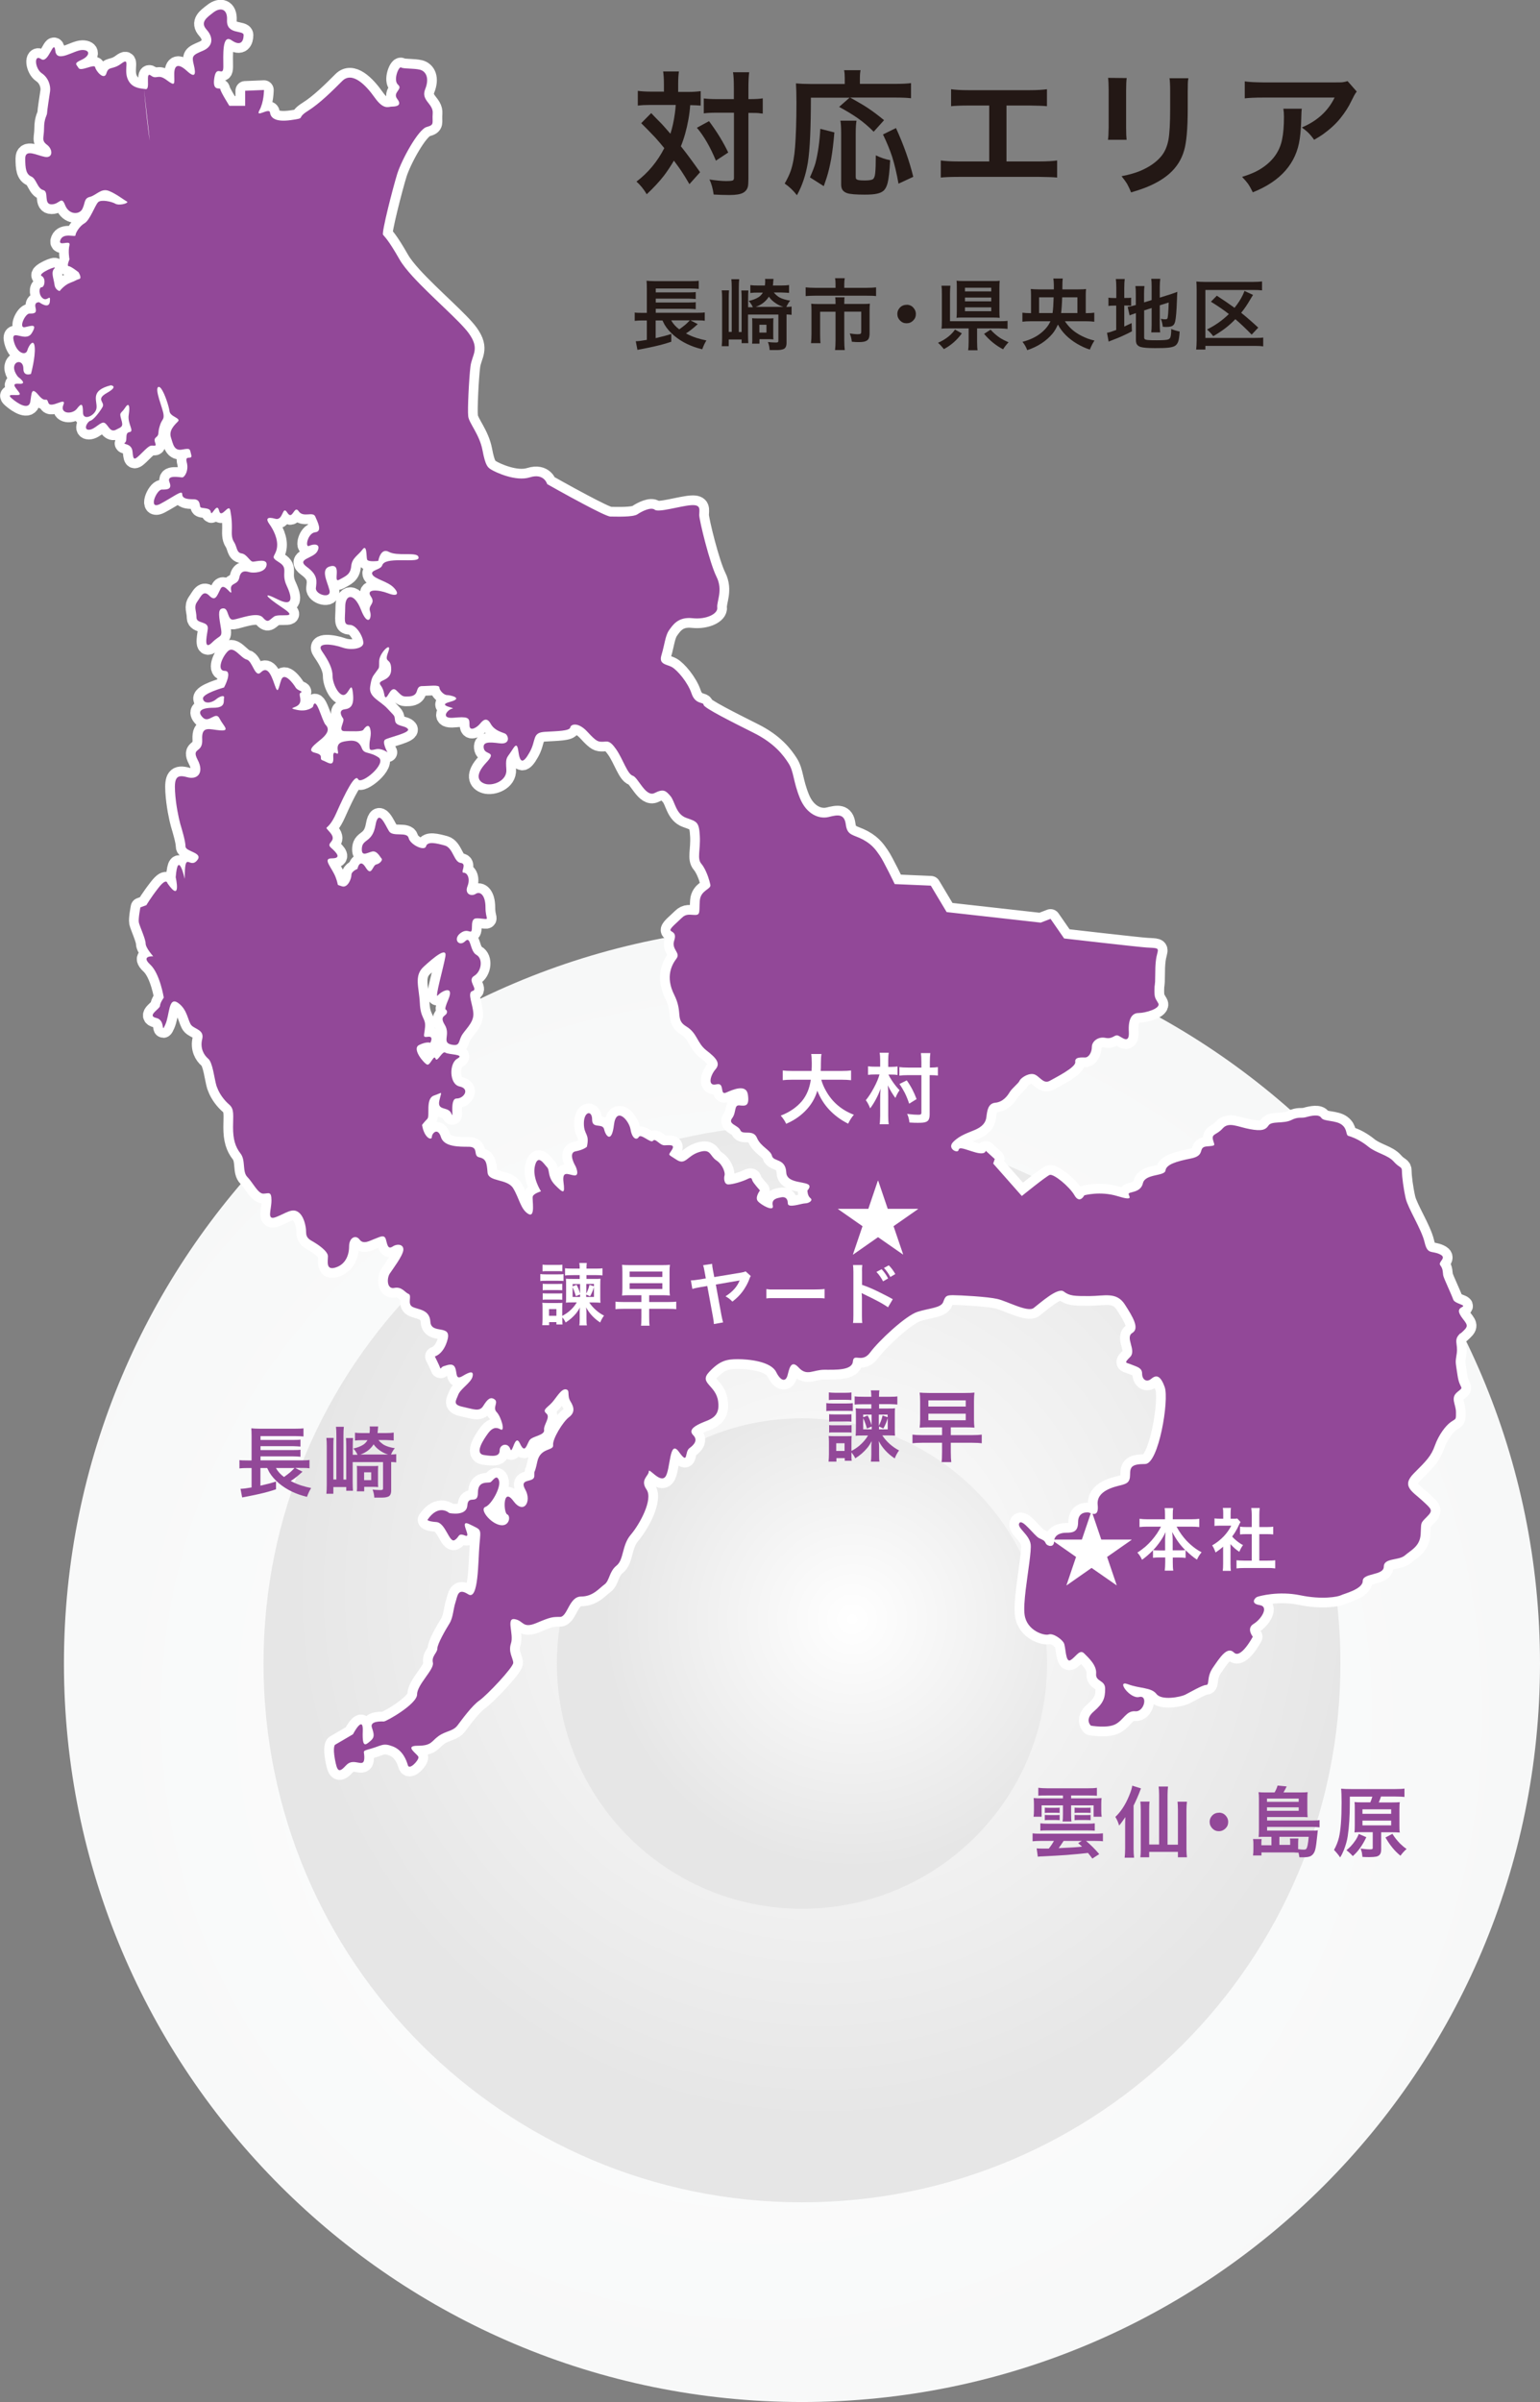 <?xml version="1.0" encoding="UTF-8"?>
<svg xmlns="http://www.w3.org/2000/svg" xmlns:xlink="http://www.w3.org/1999/xlink" id="_レイヤー_2" viewBox="0 0 158.73 247.43">
  <rect x="0" y="0" width="158.73" height="247.43" fill="#808080" stroke="none"/>
  <defs>
    <style>.cls-1,.cls-2,.cls-3,.cls-4,.cls-5,.cls-6{stroke-width:0px;}.cls-1,.cls-7{fill:#924898;}.cls-2{fill:url(#_名称未設定グラデーション_44);}.cls-3{fill:url(#_名称未設定グラデーション_31-2);}.cls-7{stroke:#fff;stroke-linecap:round;stroke-linejoin:round;stroke-width:2px;}.cls-4{fill:url(#_名称未設定グラデーション_31);}.cls-5{fill:#fff;}.cls-6{fill:#231815;}</style>
    <radialGradient id="_名称未設定グラデーション_44" cx="-1094.58" cy="-1354.61" fx="-1094.58" fy="-1354.61" r=".21" gradientTransform="translate(397797.53 -492024.59) scale(363.35 -363.35)" gradientUnits="userSpaceOnUse">
      <stop offset="0" stop-color="#fff"></stop>
      <stop offset="1" stop-color="#f7f8f8"></stop>
    </radialGradient>
    <radialGradient id="_名称未設定グラデーション_31" cx="-1093.56" cy="-1356.81" fx="-1093.56" fy="-1356.81" r=".21" gradientTransform="translate(289956.02 -359484.17) scale(265.07 -265.07)" gradientUnits="userSpaceOnUse">
      <stop offset="0" stop-color="#fff"></stop>
      <stop offset="1" stop-color="#e6e6e6"></stop>
    </radialGradient>
    <radialGradient id="_名称未設定グラデーション_31-2" cx="-1089.01" cy="-1366.54" fx="-1089.01" fy="-1366.54" r=".21" gradientTransform="translate(131475.84 -164707.41) scale(120.65 -120.65)" xlink:href="#_名称未設定グラデーション_31"></radialGradient>
  </defs>
  <g id="_制作レイヤー">
    <path id="_パス_4090" class="cls-2" d="M82.66,95.29c42.01,0,76.07,34.06,76.07,76.07s-34.06,76.07-76.07,76.07S6.59,213.37,6.59,171.36h0c0-42.01,34.06-76.07,76.07-76.07Z"></path>
    <path id="_パス_4091" class="cls-4" d="M82.66,115.86c30.65,0,55.5,24.85,55.5,55.5s-24.85,55.5-55.5,55.5-55.5-24.85-55.5-55.5c0-30.65,24.85-55.5,55.5-55.5h0Z"></path>
    <path id="_パス_4092" class="cls-3" d="M82.66,146.1c13.95,0,25.26,11.31,25.26,25.26s-11.31,25.26-25.26,25.26-25.26-11.31-25.26-25.26h0c0-13.95,11.31-25.26,25.26-25.26Z"></path>
    <path class="cls-6" d="M68.43,9.47v-.78c0-.58-.03-1.02-.08-1.33h1.63c-.05.31-.08.75-.08,1.32v.79h.99c.54,0,.98-.03,1.33-.08v1.49c-.27-.03-.63-.04-1.08-.05-.03.46-.09.97-.19,1.51-.18.98-.43,1.9-.77,2.73l.09.11c.6.76,1.23,1.62,1.89,2.56l-1.1,1.23c-.31-.53-.58-.98-.83-1.35-.15-.23-.41-.59-.77-1.07-.31.53-.65,1.05-1.02,1.54-.48.62-1.07,1.25-1.78,1.92-.31-.52-.66-.96-1.06-1.3,1.2-.91,2.16-2.06,2.87-3.45-.3-.37-.62-.74-.94-1.1-.56-.59-1.04-1.08-1.44-1.47l1.03-1.04c.22.24.59.62,1.1,1.13.1.11.4.44.88,1,.19-.58.35-1.28.46-2.09.04-.28.07-.57.09-.88h-2.6c-.51,0-.95.02-1.31.07v-1.52c.36.05.83.08,1.39.08h1.28ZM71.83,13.16l1.25-.68c.8,1.07,1.46,2.14,1.98,3.23l-1.27.84c-.58-1.4-1.23-2.53-1.96-3.39ZM75.65,11.61h-1.78c-.57,0-1.01.02-1.33.07v-1.54c.31.04.76.07,1.33.07h1.77v-1.11c0-.81-.03-1.37-.09-1.66h1.67c-.05.37-.08.93-.08,1.66v1.11h.17c.59,0,1.03-.03,1.31-.08v1.57c-.08,0-.19-.02-.31-.03-.13-.03-.46-.04-.99-.04h-.18v6.77c0,.39-.02.66-.05.81-.07.29-.24.51-.5.65-.27.15-.74.23-1.39.23-.55,0-1.1-.02-1.64-.05-.09-.62-.23-1.14-.44-1.55.67.1,1.25.16,1.73.16.41,0,.65-.03.71-.08.06-.05.09-.13.09-.25v-6.68Z"></path>
    <path class="cls-6" d="M87.57,10.06h-3.99c0,3.09-.1,5.32-.31,6.67-.21,1.27-.58,2.4-1.13,3.38-.38-.49-.8-.89-1.26-1.2.28-.5.49-.93.62-1.31.23-.68.38-1.5.45-2.47.09-1.16.14-2.68.14-4.58,0-.88-.02-1.54-.05-1.96.42.04.9.06,1.46.06h3.57v-.62c0-.31-.02-.58-.07-.8h1.7c-.04.18-.07.45-.07.81v.6h3.62c.76,0,1.31-.03,1.65-.08v1.56c-.41-.05-.96-.07-1.64-.07h-4.63l.37.21c.59.33,1.08.62,1.47.88.48.32,1.03.73,1.65,1.24l-1.07,1.19c-.5-.51-1.04-.97-1.62-1.38-.54-.38-1.19-.77-1.94-1.18l1.09-.96ZM84.9,19.17l-1.42-.9c.27-.6.46-1.09.57-1.47.26-1.02.43-2.19.5-3.53l1.45.37c-.09,1.09-.2,2-.33,2.73-.13.71-.28,1.36-.47,1.95-.04.13-.14.42-.29.85ZM88.28,12.44c-.05.28-.08.72-.08,1.32v4.39c0,.14.01.23.04.27.05.07.16.12.32.14.12.02.32.03.58.03.44,0,.72-.05.84-.14.12-.09.2-.3.23-.63.04-.36.06-.97.06-1.82.51.25,1,.41,1.48.5-.06,1.14-.15,1.92-.26,2.34-.09.36-.23.62-.4.79-.17.15-.4.26-.69.32-.29.07-.71.1-1.27.1-.92,0-1.54-.05-1.84-.16-.24-.09-.4-.22-.49-.39-.07-.15-.1-.31-.1-.5v-5.26c0-.63-.03-1.06-.08-1.31h1.65ZM94.12,18.22l-1.51.7c-.18-1.03-.4-1.96-.66-2.79-.24-.72-.55-1.47-.94-2.28l1.34-.66c.8,1.75,1.39,3.42,1.78,5.02Z"></path>
    <path class="cls-6" d="M103.74,10.87v5.76h3.39c.82,0,1.43-.04,1.83-.1v1.76c-.37-.04-.97-.06-1.8-.07h-8.39c-.83,0-1.43.03-1.8.07v-1.76c.4.06,1,.1,1.83.1h3.16v-5.76h-2.13c-.84,0-1.44.03-1.8.07v-1.75c.38.06.99.1,1.83.1h6.22c.83,0,1.44-.04,1.83-.1v1.75c-.37-.04-.96-.06-1.8-.07h-2.35Z"></path>
    <path class="cls-6" d="M114.21,8.02l1.92.02c-.04.28-.06.7-.06,1.26v3.86c0,.56.02.98.05,1.24h-1.92c.04-.24.06-.67.07-1.27v-3.89c0-.51-.02-.92-.06-1.22ZM120.54,8.06h1.95c-.04.2-.06.4-.06.59,0,.22,0,.46-.01.71v1.88c0,2.02-.13,3.44-.37,4.25-.27.95-.78,1.75-1.52,2.4-.67.59-1.53,1.08-2.58,1.48-.37.14-.82.29-1.37.45-.14-.36-.28-.65-.42-.9-.1-.16-.28-.42-.56-.77.77-.15,1.41-.33,1.91-.54.95-.4,1.69-.91,2.2-1.54.35-.43.59-.98.72-1.65.12-.65.18-1.72.18-3.21v-1.85c0-.66-.03-1.1-.07-1.33Z"></path>
    <path class="cls-6" d="M132.27,11.2h1.91c-.03.17-.04.43-.05.78-.02.93-.07,1.7-.16,2.3-.35,2.54-1.96,4.38-4.84,5.53-.18-.37-.35-.67-.51-.9-.14-.19-.34-.42-.6-.69.72-.22,1.3-.46,1.75-.72,1.33-.78,2.12-1.83,2.38-3.15.13-.63.19-1.4.19-2.31,0-.32-.02-.6-.06-.83ZM138.9,8.36l.94,1.07c-.1.13-.19.27-.27.42-.04.09-.14.28-.29.57-.27.58-.65,1.17-1.14,1.78-.46.57-1.06,1.12-1.8,1.65-.26.18-.56.36-.89.55-.22-.31-.44-.57-.66-.78-.16-.15-.36-.31-.61-.49,1.57-.66,2.7-1.68,3.38-3.08h-7.36c-.85,0-1.48.03-1.9.08v-1.75c.39.07,1.03.1,1.93.11h7.3c.49,0,.8,0,.92-.03.12-.01.26-.05.43-.1Z"></path>
    <path class="cls-1" d="M29.97,152.56c.34.18.69.33,1.05.45.39.12.73.21,1.05.27-.16.25-.3.55-.43.91-1.13-.27-2.09-.73-2.88-1.39-.43-.36-.77-.75-1.01-1.16-.06-.11-.13-.25-.21-.42h-.7v1.82c.62-.14,1.16-.28,1.61-.43v.8c-.49.17-1.06.33-1.72.48-.31.07-.77.17-1.4.29-.14.03-.26.05-.37.07l-.17-.89c.25,0,.63-.05,1.14-.14v-2h-.43c-.33,0-.6.01-.82.04v-.86c.11.03.39.04.84.04h.41v-2.52c0-.36-.01-.62-.03-.79.2.02.49.04.88.04h3.57c.43,0,.74-.01.93-.04v.84c-.2-.02-.51-.04-.93-.04h-3.5v.4h3.39c.35,0,.59-.01.73-.04v.72c-.2-.02-.44-.03-.73-.04h-3.39v.4h3.39c.39,0,.63-.01.73-.04v.73c-.18-.02-.43-.04-.73-.04h-3.39v.41h4.26c.34,0,.61-.01.79-.04v.86c-.17-.03-.41-.04-.72-.04h-.75l.75.39s-.08.07-.14.12l-.09.08c-.32.29-.65.54-.99.76ZM29.28,152.14c.16-.11.37-.27.63-.48.15-.14.28-.26.39-.38.03-.03.05-.05.05-.06h-1.91c.2.36.48.67.84.93Z"></path>
    <path class="cls-1" d="M40.31,149.83c.23,0,.41-.02.53-.04v.85c-.14-.02-.31-.03-.52-.04v2.93c0,.33-.1.54-.29.63-.1.04-.21.07-.34.09-.14.02-.33.02-.57.02-.09,0-.27,0-.54,0-.02-.29-.07-.57-.18-.83.27.03.52.05.77.05.12,0,.2-.01.25-.03.04-.02.06-.07.06-.15v-2.7h-3.13v2.04c0,.36.01.66.03.91h-.69v-.38h-1.33v.69h-.72c.03-.25.04-.57.04-.95v-3.96c0-.32-.01-.59-.04-.84h.75c-.02.18-.03.46-.03.83v3.45h.31v-4.49c0-.4-.01-.71-.04-.94h.81c-.03.23-.04.54-.04.92v4.52h.29v-3.44c0-.35-.01-.63-.03-.84h.73c-.02.19-.03.47-.03.84v.89h.49c-.1-.23-.24-.45-.43-.65.39-.08.73-.21,1.02-.39.18-.12.33-.28.44-.47h-.54c-.27,0-.52.01-.75.04v-.81c.21.03.47.04.79.04h.71c.02-.16.03-.3.03-.42,0-.11,0-.19-.02-.26h.88s-.02.1-.02.17c0,.06-.02.14-.02.24,0,.07-.01.16-.03.27h.84c.38,0,.66-.02.83-.05v.81c-.24-.02-.51-.03-.8-.04h-.77c.17.21.36.37.57.5.28.15.65.27,1.12.34-.14.14-.27.36-.41.67ZM38.98,153.18c-.16-.01-.33-.02-.52-.02h-.92v.46h-.76c.02-.18.03-.39.02-.62v-1.39c0-.25,0-.45-.02-.61.12.01.32.02.59.02h1.02c.27,0,.47,0,.59-.02-.01.13-.02.33-.02.61v1.01c0,.27,0,.45.02.56ZM40.04,149.84c-.29-.08-.55-.2-.79-.36-.31-.2-.56-.43-.74-.7-.32.5-.77.84-1.36,1.05h2.9ZM37.53,151.66v.81h.73v-.81h-.73Z"></path>
    <path class="cls-6" d="M70.71,34.35c.34.18.69.33,1.05.45.39.12.73.21,1.05.27-.16.25-.3.55-.43.91-1.13-.27-2.09-.73-2.88-1.39-.43-.36-.77-.75-1.01-1.16-.06-.11-.13-.25-.21-.42h-.7v1.82c.62-.14,1.16-.28,1.61-.43v.8c-.49.17-1.06.33-1.72.48-.31.07-.77.17-1.4.29-.14.03-.26.05-.37.07l-.17-.89c.25,0,.63-.05,1.14-.14v-2h-.43c-.33,0-.6.01-.82.04v-.86c.11.03.39.04.84.04h.41v-2.52c0-.36-.01-.62-.03-.79.2.02.49.04.88.04h3.57c.43,0,.74-.01.93-.04v.84c-.2-.02-.51-.04-.93-.04h-3.5v.4h3.39c.35,0,.59-.01.73-.04v.72c-.2-.02-.44-.03-.73-.04h-3.39v.4h3.39c.39,0,.63-.01.73-.04v.73c-.18-.02-.43-.04-.73-.04h-3.39v.41h4.26c.34,0,.61-.01.79-.04v.86c-.17-.03-.41-.04-.72-.04h-.75l.75.39s-.08.07-.14.12l-.09.08c-.32.29-.65.54-.99.76ZM70.02,33.92c.16-.11.37-.27.63-.48.15-.13.28-.26.39-.38.03-.03.05-.05.05-.06h-1.91c.2.36.48.67.84.93Z"></path>
    <path class="cls-6" d="M81.06,31.62c.23,0,.41-.02.53-.04v.85c-.14-.02-.31-.03-.52-.04v2.93c0,.33-.1.54-.29.63-.1.04-.21.07-.34.09-.14.02-.33.02-.57.02-.09,0-.27,0-.54,0-.02-.29-.07-.56-.18-.83.27.03.52.05.77.05.12,0,.2,0,.25-.03.04-.02.06-.07.06-.15v-2.7h-3.13v2.04c0,.36.01.66.03.91h-.69v-.38h-1.33v.69h-.72c.03-.25.04-.56.04-.95v-3.96c0-.31-.01-.59-.04-.84h.75c-.02.18-.03.46-.03.83v3.45h.31v-4.49c0-.4-.01-.71-.04-.94h.81c-.03.23-.04.54-.04.92v4.52h.29v-3.44c0-.35-.01-.63-.03-.84h.73c-.02.19-.03.47-.03.84v.89h.49c-.1-.23-.24-.45-.43-.65.39-.08.73-.21,1.02-.39.18-.12.33-.28.44-.47h-.54c-.27,0-.52.01-.75.04v-.81c.21.03.47.04.79.04h.71c.02-.16.03-.3.03-.42,0-.11,0-.19-.02-.26h.88s-.02.1-.02.17c0,.06-.02.14-.02.24,0,.07-.01.16-.03.27h.84c.38,0,.66-.02.83-.05v.81c-.24-.02-.51-.03-.8-.04h-.77c.17.21.36.37.57.5.28.15.65.27,1.12.34-.14.14-.27.37-.41.67ZM79.72,34.96c-.16-.01-.33-.02-.52-.02h-.92v.46h-.76c.02-.18.03-.39.02-.62v-1.39c0-.25,0-.45-.02-.61.12.01.32.02.59.02h1.02c.27,0,.47,0,.59-.02-.01.13-.02.33-.02.61v1.01c0,.27,0,.45.02.56ZM80.78,31.62c-.29-.08-.55-.2-.79-.36-.31-.2-.56-.43-.74-.7-.32.5-.77.85-1.36,1.05h2.9ZM78.27,33.45v.81h.73v-.81h-.73Z"></path>
    <path class="cls-6" d="M86.12,29.64v-.39c0-.28-.02-.47-.05-.59h1c-.03.15-.05.35-.05.59v.4h2.27c.43,0,.76-.02,1.01-.05v.9c-.22-.03-.54-.04-.98-.04h-5.3c-.41,0-.74.02-.98.04v-.9c.27.03.6.05,1,.05h2.09ZM86.12,31.31v-.1c0-.24-.01-.43-.03-.58h.96s-.01.09-.02.16c0,.12-.01.27-.01.43v.09h1.86c.32,0,.58,0,.78-.03-.02.19-.03.41-.03.68v2.36c0,.27-.04.46-.11.59-.09.15-.25.24-.48.29-.14.03-.33.04-.57.04-.16,0-.38-.01-.67-.04-.02-.18-.05-.33-.08-.45-.03-.1-.07-.24-.13-.4.35.05.61.08.78.08.18,0,.3-.02.34-.06.04-.03.06-.1.06-.19v-2.08h-1.75v2.98c0,.38.02.71.05.98h-1c.03-.27.05-.6.05-.97v-2.98h-1.59v2.3c0,.41.01.72.04.94h-.98c.03-.26.05-.57.05-.94v-2.44c0-.25-.01-.48-.03-.68.22.02.5.03.82.03h1.68Z"></path>
    <path class="cls-6" d="M93.46,31.39c.25,0,.48.09.66.28.18.19.28.41.28.68s-.09.48-.28.67c-.19.19-.41.28-.68.28s-.48-.09-.67-.28c-.18-.18-.28-.41-.28-.68,0-.21.06-.39.18-.55.19-.26.45-.39.78-.39Z"></path>
    <path class="cls-6" d="M96.68,35.31c.38-.16.73-.37,1.04-.61.18-.14.34-.29.46-.43.06-.07.15-.17.25-.32l.71.39c-.51.7-1.13,1.24-1.85,1.62-.2-.25-.4-.47-.62-.66ZM100.71,33.84v1.35c0,.41.02.71.05.89h-.97c.03-.19.05-.48.05-.89v-1.36h-1.96c-.36,0-.64,0-.84.03.03-.17.04-.45.04-.84v-2.79c0-.35-.01-.61-.04-.8h.92c-.02.19-.04.45-.04.79v2.87h5.04c.4,0,.69-.01.89-.04v.83c-.21-.03-.5-.04-.88-.05h-2.26ZM103.05,32.74c-.18-.02-.45-.03-.79-.03h-2.89c-.33,0-.59,0-.78.03.02-.18.03-.42.03-.74v-2.38c0-.29,0-.53-.03-.7.2.02.47.03.81.03h2.87c.32,0,.58,0,.77-.03-.02.18-.03.42-.03.72v2.38c0,.31.01.55.03.72ZM99.46,29.64v.38h2.71v-.38h-2.71ZM99.46,30.65v.39h2.71v-.39h-2.71ZM99.46,31.66v.4h2.71v-.4h-2.71ZM103.96,35.25c-.21.22-.4.46-.57.73-.75-.39-1.4-.92-1.96-1.59l.67-.43c.32.35.64.62.95.83.25.16.56.32.91.47Z"></path>
    <path class="cls-6" d="M109.03,33.45c-.15.34-.32.64-.53.9-.64.77-1.52,1.35-2.62,1.72-.07-.18-.14-.33-.21-.45-.07-.12-.16-.26-.28-.41.74-.19,1.36-.48,1.86-.87.48-.38.82-.79,1.02-1.25h-1.98c-.39,0-.7.02-.91.05v-.93c.22.03.52.05.89.05v-1.84c0-.27-.01-.48-.03-.65.22.02.5.04.86.04h1.52v-.22s0-.22,0-.22c0-.24-.02-.47-.05-.68h.97c-.03.2-.04.5-.04.91v.21h1.59c.38,0,.67-.01.85-.04-.02.16-.03.38-.03.63v1.86c.37,0,.66-.02.88-.05v.93c-.22-.03-.53-.05-.92-.05h-2.11c.32.48.71.88,1.16,1.18.35.24.75.44,1.2.61.23.08.46.15.69.2-.16.23-.32.54-.48.93-.42-.13-.86-.33-1.32-.6-.89-.53-1.55-1.19-1.96-1.96ZM108.49,32.25c.06-.4.09-.94.11-1.62h-1.5v1.62h1.39ZM109.37,32.25h1.68v-1.62h-1.57c-.02.7-.06,1.24-.11,1.62Z"></path>
    <path class="cls-6" d="M115.06,30.69v-1.03c0-.42-.02-.72-.05-.92h.92c-.03.21-.05.52-.05.93v1.02h.18c.25,0,.43,0,.53-.03v.84c-.15-.02-.34-.03-.56-.03h-.15v2.17c.22-.1.47-.22.76-.36l.03.85c-.62.33-1.28.63-1.98.89-.19.07-.33.13-.42.17l-.17-.91c.19-.02.5-.12.95-.29v-2.51h-.18c-.27,0-.48.01-.62.04v-.86c.14.03.35.04.62.04h.19ZM117.93,31.99v2.76c0,.1.03.17.08.2.07.04.19.07.38.08.17.02.46.02.87.02.64,0,1.03-.03,1.16-.09.1-.04.17-.11.21-.21.06-.15.09-.44.09-.86.11.05.25.1.43.15.18.05.32.09.44.11-.03.5-.08.85-.16,1.06-.08.2-.19.35-.36.44-.15.08-.39.14-.71.17-.29.03-.73.04-1.32.04-.71,0-1.21-.04-1.48-.12-.19-.06-.32-.16-.4-.3-.05-.1-.08-.24-.08-.43v-2.75c-.07.02-.12.04-.16.05-.19.06-.35.12-.49.18l-.2-.88c.18-.02.43-.07.77-.17l.07-.02v-1.1c0-.35-.01-.64-.04-.85h.93c-.03.23-.04.5-.04.81v.87l.78-.24v-1.39c0-.32-.01-.59-.04-.8h.93c-.03.25-.05.52-.05.82v1.12l1.15-.36c.24-.08.46-.16.66-.24-.02.26-.03.53-.04.84-.04,1.12-.1,1.86-.18,2.19-.04.18-.1.31-.18.39-.13.14-.37.2-.72.2-.09,0-.22,0-.38-.02-.04-.34-.11-.61-.21-.82.18.04.32.05.44.05.13,0,.21-.02.24-.07.06-.1.11-.66.14-1.66l-.92.29v1.99c0,.3.01.57.04.8h-.92c.03-.22.04-.49.04-.82v-1.69l-.78.25Z"></path>
    <path class="cls-6" d="M130.21,35.68c-.18-.03-.48-.05-.88-.05h-5.09v.38h-.95c.03-.27.05-.58.05-.93v-5.24c0-.34-.01-.62-.03-.84.22.02.51.04.86.04h4.96c.43,0,.75-.02.95-.05v.92c-.23-.03-.54-.04-.93-.04h-4.91v4.94h5.08c.43,0,.72-.01.88-.04v.92ZM127.32,32.89c-.33.34-.66.64-1,.9-.35.27-.77.55-1.27.84-.18-.24-.39-.47-.64-.69.86-.43,1.61-.96,2.25-1.59-.53-.42-1.15-.84-1.85-1.27l.61-.62c.71.46,1.3.87,1.76,1.2l.06.05c.36-.44.64-.88.85-1.31.09-.19.14-.33.18-.43l.88.41c-.08.12-.16.26-.25.41-.31.54-.63,1.02-.97,1.43.61.49,1.19,1,1.76,1.53l-.68.72c-.59-.61-1.15-1.14-1.68-1.59Z"></path>
    <path class="cls-1" d="M108.63,189.63h-1.32c-.33,0-.62.01-.88.04v-.82c.2.03.49.04.88.04h5.49c.36,0,.66-.01.88-.04v.82c-.21-.03-.5-.04-.88-.04h-.86c.46.39.92.84,1.36,1.36l-.71.46c-.18-.25-.34-.44-.45-.58l-.27.03c-.44.05-1.08.11-1.92.18-.75.05-1.56.1-2.43.14-.25,0-.43.02-.55.04l-.12-.86c.16.02.36.02.57.02.24,0,.47,0,.68,0,.22-.27.39-.53.52-.77ZM109.55,184.95h-1.69c-.36,0-.64,0-.84.03v-.82c.25.03.55.05.9.05h4.25c.35,0,.64-.01.89-.05v.82c-.2-.02-.47-.03-.82-.03h-1.84v.3h2.15c.46,0,.79-.01.99-.03-.02.16-.03.38-.03.65v.6c0,.27.01.49.04.67h-.83v-1.17h-2.32v.89c0,.35.01.6.04.77h-.92c.03-.17.04-.43.04-.77v-.89h-2.2v1.17h-.83c.03-.18.04-.4.04-.67v-.6c0-.26-.01-.48-.03-.65.2.02.53.03.99.03h2.03v-.3ZM107.23,188.58v-.76c.21.03.5.04.84.04h3.95c.35,0,.62-.01.82-.04v.76c-.2-.02-.47-.03-.82-.03h-3.95c-.34,0-.62,0-.84.03ZM107.69,186.75v-.55c.09.01.23.02.42.02h.71c.18,0,.31,0,.4-.02v.55c-.1-.01-.23-.02-.4-.02h-.71c-.17,0-.31,0-.42.02ZM107.69,187.5v-.55c.1.01.24.02.42.02h.71c.19,0,.33,0,.4-.02v.55c-.1-.01-.23-.02-.4-.02h-.71c-.17,0-.31,0-.42.02ZM109.63,189.63c-.2.31-.37.56-.51.74h.12c1.08-.05,1.84-.09,2.29-.15-.1-.09-.23-.21-.4-.36l.37-.23h-1.87ZM110.76,186.75v-.55c.09.01.23.02.42.02h.82c.21,0,.34,0,.41-.02v.55c-.1-.01-.24-.02-.41-.02h-.82c-.17,0-.31,0-.42.02ZM110.76,187.5v-.55c.1.01.24.02.42.02h.82c.18,0,.32,0,.41-.02v.55c-.1-.01-.23-.02-.41-.02h-.82c-.17,0-.31,0-.42.02Z"></path>
    <path class="cls-1" d="M116.84,186v4.43c0,.36.02.67.05.93h-.97c.03-.26.05-.58.05-.94v-2.33c0-.23,0-.53.02-.91-.28.41-.49.7-.64.87-.09-.32-.22-.62-.39-.89.57-.54,1.04-1.26,1.41-2.16.2-.48.31-.84.33-1.06l.9.28-.06.16c-.21.57-.45,1.11-.7,1.61ZM119.47,190.02v-5.14c0-.32-.02-.6-.05-.85h.97c-.03.25-.05.54-.05.85v5.14h1.07v-3.59c0-.33-.02-.61-.04-.84h.97c-.03.24-.05.52-.05.84v4.06c0,.32.02.59.05.83h-.93v-.56h-2.96v.56h-.91c.03-.23.04-.5.04-.81v-4.09c0-.35-.02-.62-.04-.84h.95c-.03.18-.04.46-.04.82v3.6h1.01Z"></path>
    <path class="cls-1" d="M125.65,186.72c.25,0,.48.09.66.28.18.18.28.41.28.68s-.09.48-.28.67c-.19.18-.41.28-.68.28s-.48-.09-.67-.28c-.18-.19-.28-.41-.28-.68,0-.21.06-.39.18-.55.19-.26.45-.39.78-.39Z"></path>
    <path class="cls-1" d="M131.05,190.04v-.83h-.68c-.26,0-.48,0-.64.02.02-.2.03-.47.03-.82v-3.09c0-.29-.01-.53-.04-.71.17.02.4.03.69.03h.96c.14-.23.24-.47.31-.71l.94.09c-.1.21-.21.41-.33.62h1.8c.29,0,.52-.01.69-.03-.02.16-.03.37-.03.62v1.32c0,.24.01.45.03.64-.19-.02-.42-.02-.68-.02h-3.5v.36h4.67c.32,0,.57-.01.74-.04v.74c-.2-.02-.46-.04-.76-.04h-4.65v.38h4.62c.26,0,.46,0,.61-.03,0,.05-.01.1-.02.15,0,.02-.01.09-.02.21-.08.8-.15,1.35-.23,1.64-.09.33-.25.54-.48.66-.15.08-.42.12-.79.12-.09,0-.21,0-.36,0-.02-.15-.05-.31-.09-.48-.12,0-.28,0-.46-.02-.09,0-.2,0-.35,0h-3.01v.31h-.87c.03-.19.04-.41.04-.66v-.55c0-.19-.01-.35-.04-.48h.89c-.02.11-.03.24-.03.39v.25h1.05ZM130.59,185.61h3.27v-.34h-3.27v.34ZM130.59,186.17v.36h3.27v-.36h-3.27ZM131.88,190.04h1.1v-.26c0-.15,0-.28-.03-.4h.88s-.02.11-.02.19c0,.11-.01.21-.01.3v.4c0,.06,0,.13,0,.21.22.03.41.05.57.05.12,0,.21-.02.25-.06.12-.11.21-.53.27-1.26h-3.02v.83Z"></path>
    <path class="cls-1" d="M141.23,185.68c.09-.2.16-.4.22-.61h-2.32v.65c0,1.36-.08,2.51-.22,3.43-.07.47-.21.94-.4,1.43-.12.29-.24.54-.38.75-.18-.27-.39-.52-.63-.77.23-.41.4-.84.51-1.29.18-.77.27-1.96.27-3.59,0-.68-.02-1.16-.05-1.43.26.03.6.04,1.02.04h4.55c.48,0,.8-.02.96-.05v.86c-.2-.02-.5-.04-.93-.04h-1.49c-.07.21-.14.41-.23.61h1.35c.37,0,.64-.01.82-.03-.03.18-.04.43-.04.77v1.59c0,.33,0,.59.04.77-.24-.02-.5-.03-.8-.03h-1.12v1.76c0,.2-.03.35-.09.46-.08.15-.21.24-.42.29-.17.03-.41.05-.7.05-.2,0-.44,0-.72-.02-.02-.19-.04-.34-.06-.45-.03-.11-.07-.25-.13-.41.39.05.7.08.95.08.13,0,.22-.01.26-.04.03-.02.04-.06.04-.12v-1.61h-1.08c-.32,0-.58,0-.8.03.02-.18.03-.44.03-.79v-1.54c0-.35,0-.61-.03-.8.18.02.45.03.8.03h.82ZM139.43,191.19c-.2-.22-.41-.42-.65-.6.19-.16.34-.29.44-.4.39-.42.67-.85.83-1.28l.78.34c-.39.82-.85,1.47-1.39,1.94ZM140.43,186.38v.46h2.96v-.46h-2.96ZM140.43,187.54v.49h2.96v-.49h-2.96ZM144.35,191.16c-.34-.28-.61-.55-.83-.83-.17-.2-.31-.4-.44-.6-.07-.11-.16-.26-.28-.45l.72-.38c.2.34.47.68.8,1.02.22.21.43.39.66.54-.1.08-.2.19-.32.31-.11.12-.21.25-.31.38Z"></path>
    <path class="cls-1" d="M85.17,145.36v-.83c.15.03.37.04.64.04h1.45c.28,0,.49-.01.64-.03v.81c-.13-.02-.33-.02-.61-.02h-1.49c-.26,0-.48,0-.64.03ZM87.76,149.62v.29c0,.24,0,.43.03.56h-.72v-.27h-.86v.36h-.81c.02-.22.04-.48.04-.77v-1.25c0-.25-.01-.46-.03-.62.18.02.39.02.62.02h1.21c.28,0,.46,0,.54-.02-.01.12-.02.31-.02.58v.96c.29-.15.56-.33.8-.53.39-.33.69-.68.91-1.06h-.49c-.35,0-.61,0-.79.03.02-.15.03-.43.03-.83v-1.2c0-.38,0-.64-.03-.8.17.02.45.03.82.03h.8v-.45h-.75c-.45,0-.77.01-.97.04v-.85c.2.03.52.04.97.04h.75c0-.27-.02-.49-.05-.66h.88c-.02.11-.04.32-.04.61v.05h1.16c.34,0,.58-.01.73-.04v.84c-.17-.02-.41-.03-.73-.04h-1.15v.45h.93c.32,0,.56,0,.71-.03-.02.13-.02.38-.02.76v1.3c0,.34,0,.6.02.77-.15-.02-.39-.03-.73-.03h-.58c.2.31.45.6.76.88.32.28.64.5.97.67-.17.22-.32.49-.45.82-.73-.48-1.28-1.08-1.65-1.79.03.26.04.48.04.66v.72c0,.34.01.59.04.74h-.89c.03-.16.05-.41.05-.73v-1.02s.02-.14.02-.14c.01-.1.02-.17.02-.22-.15.27-.3.51-.46.7-.36.43-.77.79-1.24,1.07-.08-.19-.21-.39-.39-.61ZM85.43,144.22v-.79c.15.02.36.04.65.04h1.03c.28,0,.5-.01.65-.04v.79c-.16-.02-.38-.03-.65-.03h-1.03c-.27,0-.49,0-.65.03ZM85.46,146.45v-.77c.12.02.29.02.51.02h1.3c.22,0,.38,0,.49-.02v.77c-.12-.02-.28-.02-.49-.02h-1.3c-.22,0-.39,0-.51.02ZM85.46,147.57v-.77c.12.02.29.02.51.02h1.3c.22,0,.39,0,.5-.02v.77c-.12-.02-.29-.02-.51-.02h-1.3c-.21,0-.38,0-.5.02ZM86.19,148.67v.79h.86v-.79h-.86ZM89.85,145.72h-.88v.27l.46-.18c.17.33.31.66.41,1.01v-1.1ZM89.85,147.24v-.3l-.49.21c-.11-.36-.2-.62-.26-.77-.04-.09-.08-.19-.13-.3v1.16h.88ZM90.59,146.86s.03-.06.04-.09c.12-.26.21-.47.25-.62.03-.09.06-.21.09-.34l.52.18v-.27h-.91v1.14ZM90.59,147.24h.91v-1.17c-.1.36-.25.72-.45,1.08l-.45-.21v.29Z"></path>
    <path class="cls-1" d="M97.1,147.03h-1.37c-.4,0-.71.01-.94.03.03-.21.05-.5.05-.86v-1.89c0-.37-.02-.65-.05-.86.24.02.55.04.94.04h3.75c.4,0,.72-.01.96-.04-.03.21-.05.49-.05.84v1.94c0,.35.02.62.05.83-.25-.02-.56-.03-.94-.03h-1.5v.8h2.21c.43,0,.76-.02.98-.05v.89c-.22-.03-.55-.05-.98-.05h-2.21v.96c0,.46.02.81.05,1.03h-1c.03-.19.05-.53.05-1.03v-.96h-2.07c-.42,0-.75.02-.98.05v-.89c.22.03.54.05.98.05h2.07v-.8ZM95.69,144.25v.64h3.85v-.64h-3.85ZM95.69,145.62v.68h3.85v-.68h-3.85Z"></path>
    <path class="cls-7" d="M150.56,137.35c.78-.7.78-.78.23-1.48-.54-.7-.54-1.01-.08-1.24.47-.23-.78-.31-.93-.78-.16-.47-.93-2.1-1.01-2.41-.08-.31,0-.7-.31-1.09-.31-.39.78-.77-.08-1.16-.85-.39-1.24.08-1.55-1.24-.31-1.32-1.71-3.49-1.94-4.5-.23-1.01-.39-2.25-.39-2.79s-.23-.31-.85-1.01c-.62-.7-1.79-.85-2.64-1.55-.16-.13-.31-.24-.46-.34-.68-.46-1.3-.68-1.56-.75-.31-.08-.08-.7-.7-1.16-.62-.47-1.86-.31-2.1-.7-.23-.39-1.01-.23-1.55-.08-.54.16-.78-.08-1.55.31-.78.39-2.02.08-2.33.54-.31.47-.7.62-1.94.39-1.24-.23-2.17-.78-2.79-.08-.62.7-1.16.54-1.01,1.16.15.62.39.62-.62.7-1.01.08-.08.93-1.63,1.24-1.55.31-2.56.62-2.64,1.24-.08.62-2.1.31-2.33,1.32-.23,1.01-1.47.85-1.47,1.09s.62.78-1.16.23c-1.78-.54-3.41-.08-3.41-.08,0,0-.37.74-.84.24-.06-.06-.11-.14-.17-.24-.54-.93-2.17-2.25-2.56-2.1-.39.16-2.87,2.17-2.87,2.17l-2.95-3.34.16-.47-.93-.85s0,.47-1.09.16c-1.09-.31-1.63-.62-1.71-.23-.08.39-1.24-.16-.54-.85.7-.7,1.55-.93,2.25-1.24.7-.31,1.09-.7,1.16-1.32.08-.62.15-1.4.93-1.47.78-.08,1.24-.7,1.47-1.09.23-.39.93-.93,1.01-1.16.08-.23.78-.78,1.4-.7.62.08,1.01,1.09,1.71.7.7-.39,2.71-1.4,2.64-1.94-.08-.54.62-.47,1.01-.47s.7-.54.7-1.09.62-1.09,1.4-.93c.78.16.93-.39,1.32-.23.39.16,1.16.93,1.09-.39-.08-1.32.31-1.94,1.01-1.94s2.33-.47,2.02-1.01c-.31-.54-.39-.54-.39-1.32s.08-.31.08-1.55.08-1.78.23-2.33c.15-.54-.08-.47-1.16-.54-1.09-.08-8.46-.93-8.46-.93l-1.4-2.02-1.01.39-9.55-1.07-.15-.02-1.63-2.72-3.72-.16s-1.16-2.41-1.55-2.95c-.18-.25-.34-.5-.56-.74-.26-.29-.6-.59-1.15-.89-1.01-.54-1.63-.39-1.78-1.55-.15-1.16-.85-1.01-1.78-.78-.93.23-2.25-.23-2.95-1.94-.7-1.71-.62-2.72-1.16-3.57-.54-.85-1.47-2.1-3.65-3.18-2.17-1.09-5.12-2.56-5.12-2.87s-.85,0-1.24-1.16c-.39-1.16-1.47-2.41-2.02-2.72-.16-.09-.34-.15-.51-.21-.42-.15-.79-.32-.57-1.03.19-.63.3-1.26.44-1.77.09-.31.19-.58.34-.79.39-.54.93-1.4,2.41-1.24,1.47.16,2.64-.47,2.56-1.09-.08-.62.62-1.79-.08-3.18-.7-1.4-1.78-5.82-1.78-6.36s.23-1.09-.85-1.01c-1.09.08-3.34.78-3.73.47-.39-.31-1.32.15-1.79.47-.47.31-2.17.23-2.79.23-.27,0-1.51-.62-2.83-1.32-1.76-.93-3.68-2.02-3.68-2.02,0,0-.31-1.16-1.78-.7-1.47.47-3.57-.54-3.96-.78-.39-.23-.62-.39-.93-2.02-.31-1.63-1.4-2.79-1.47-3.49-.08-.7.08-3.88.23-5.12.15-1.24,1.01-1.78-.16-3.41-.89-1.25-3.89-3.79-5.8-5.88-.57-.63-1.05-1.22-1.34-1.73-1.24-2.17-1.55-2.33-1.71-2.56-.16-.23,1.01-4.81,1.47-6.29.47-1.47,2.17-4.58,3.03-4.81.85-.23.54-.39.62-1.4.08-1.01-1.24-1.32-.78-2.48.47-1.16.08-1.86-.54-2.02-.62-.15-1.71-.08-1.94-.23-.23-.16-.85,1.32-.31,1.78.54.47-.62.78-.08,1.47.54.7-.16.78-.54.78s-.85.39-1.79-.93c-.93-1.32-2.33-2.72-3.34-1.71-1.01,1.01-2.33,2.33-3.57,3.1-1.24.78-.08.7-1.71.93-1.63.23-2.1-.23-2.17-.78-.08-.54-1.55.62-1.09-.23.47-.85.47-2.09.47-2.09l-1.94.08v1.55h-1.63s-.93-1.48-.93-1.71-.85.31-.62-1.16c.23-1.47.93,0,.93-1.16s-.15-3.41.85-2.72c1.01.7,1.24,0,1.24-.54s-1.79,0-1.71-1.55c.06-1.18-.7-1.32-1.4-.78-.7.54-1.4,1.01-.7,1.78.7.78.7,1.71-.39,2.17-1.09.46-1.16.54-.93,1.47.23.93.15,1.4-.7.62-.85-.78-1.32-.7-1.32.31s.16,1.32-.78.62c-.93-.7-1.01,0-1.63-.47-.62-.47,0,1.48-.54,1.4-.05,0-.11-.01-.17-.02l.6,5.34c-.22-1.26-.48-4.01-.6-5.34-.55-.07-1.34-.15-1.7-1.07-.39-1.01.31-2.25-.62-1.55-.93.7-1.32.23-1.55,1.01-.23.78-1.09-.23-1.16-.62-.08-.39-1.47.47-1.71.08-.23-.39-.54-.47.31-.85.85-.39.93-1.01.08-1.01s-2.64,1.4-2.79.08c-.16-1.32-.7,1.4-1.47.85-.78-.54-.62,1.01.08,1.47.7.47.93,1.32.85,1.86-.08.54-.31,2.02-.31,2.25s-.31.54-.31,1.55-.31,1.24.31,1.71c.62.47.62,1.4-.23,1.24-.85-.16-2.02-.85-2.02.16s.08,1.63.62,1.86c.54.23.62,1.24,1.24,1.4.62.16,0,1.47.85,1.47s1.01-.93,1.4.08c.39,1.01,1.47,1.01,1.78.39.31-.62.15-1.09.78-1.24.62-.15,1.16-.92,1.93-.62,0,0,0,0,.01,0,.78.31,1.55.93,1.86,1.09.04.02.06.04.05.07-.01.16-.88.37-1.22.17-.39-.23-1.48-.47-1.79-.16-.31.31-.85,1.86-1.4,2.17-.54.31-.93,1.01-.93,1.24s-1.24-.31-1.55.47c-.31.78,1.09-.08.93.54-.16.62,0,1.47,0,1.47,0,0-.31.7-.08.7s1.01.62,1.01.62c0,0,.39.62.08.7-.31.08-.31.16-.93.39-.62.23-1.09.85-1.09.85,0,0-.47-.08-.54-.7-.08-.62-.39-1.24,0-1.63.39-.39-1.78.54-1.32.78.47.23.31,1.16,0,1.16s-.31.85.15,1.16c.47.31.78-.54.7.31-.08.85-1.09.08-1.09.08,0,0-.54-.08-.39.54.16.62-.16.62-.62.62s-1.16,1.55-.47,1.4c.7-.15,1.32-.39.7.62-.62,1.01-2.17-.54-1.86.78.31,1.32,1.24,1.55,1.4,1.01.15-.54.7-1.32.77-.31.08,1.01-.39,2.72-.39,2.72,0,0-.78.31-.78-.54s-.78-.85-.93-.31c-.16.54.39,1.16.39,1.16,0,0,1.09.78.08.7-1.01-.08-.08.62.08,1.01.16.39-1.55-.15-.85.47.7.62,1.78,1.24,1.94.39.15-.85.08-1.63.85-.7.78.93.78.08,1.01.78.23.7,1.94-.7,1.55.23-.39.93.93,1.01,1.4.39.47-.62.62-.54.62.39s1.32.31,1.4-.47c.08-.78-.7-1.78,1.47-2.33,0,0,.85.08-.39.78-1.24.7-.15.93-.47,1.47-.31.54-.93,1.32-1.24,1.4-.31.08-.78.93-.16.93s1.24-.93,1.63-.7c.39.23.54,1.01,1.16.7.62-.31.78-.31.54-1.09-.23-.78,0-.54.39-1.16.39-.62.54-.23.39.7-.16.93.62,1.71.08,1.79-.54.08-.16.85-.47,1.09-.31.23.7,0,.78.93.08.93.16.93,1.01.08.85-.85.85-.7,1.24-.7s-.23-.54.16-.85c.39-.31.15-.39.39-1.16.23-.78.47-.62.39-1.24-.08-.62-.93-2.56-.54-2.79.09-.05.19.02.3.16.37.49.8,1.84.86,2.32.05.42.6.59.83.78.11.09.15.18.02.31-.39.39-.93.93-.7,1.63.23.7.31,1.4,1.16,1.24.85-.16.78-.08.93.54.16.62-.7-.08-.46.78.23.85-.23,1.55-.47,1.55s-1.63-.31-1.32.47c.31.78-.23.78-.78.78s-1.47,2.17-.15,1.47c1.32-.7,2.25-1.47,2.25-1.01s.47.54,1.16.54.62.54.7.78c.08.23,1.01,0,1.09.54.08.54.62-1.09.85-.15.23.93,1.01-.85,1.16,0,.16.85.16,1.32.16,1.78s-.08,1.01.23,1.47c.31.47.23,1.09.78,1.16.54.08.85.85,1.16.85s1.55-.39,1.4.39c-.16.78-1.4.78-1.71.7-.31-.08-.93-.31-1.09.54-.16.85-1.01.47-.85,1.32.16.85-.7-.93-1.09-.15-.39.78-.54,1.32-1.16.7-.62-.62-.85.08-1.24.62-.39.54-.08.93-.08,1.63s1.32.31,1.16,1.24c-.15.93-.39,2.17.47,1.32.85-.85,1.09-.39.85-1.71-.23-1.32-.23-1.79.31-1.79s.39,1.24,1.01,1.16c.62-.08,2.48-.85,3.03-.23.54.62.62.31,1.16-.08.54-.39,2.72.31.85-.93-1.86-1.24-2.02-1.63-.47-.85,1.55.78,1.55-.08.93-1.4-.62-1.32.23-1.78-.78-2.41-1.01-.62-.39-.54-.23-1.47.16-.93-.39-1.94-.78-2.48-.39-.54-.23-.78.62-.54.85.23.7-1.47,1.24-.62.54.85.7-.85,1.16-.16.47.7,1.47,0,1.71.54.23.54.78,1.55,0,1.63-.78.08-1.09,1.63-.62,1.4.47-.23,1.24-.23.85.54-.39.78-2.25.78-1.09,1.63,1.16.85,1.01,1.47.93,2.17-.08.7,1.63,1.16,1.4.23-.23-.93-1.01-2.25.15-2.48,1.16-.23.16,1.78.85,1.4.7-.39,1.16-.54,1.24-1.4.08-.85.7-1.09,1.16-1.71.47-.62.39.7.47,1.01.08.31,1.16.16,1.16.16,0,0,.23-1.4,1.09-.93.85.47,2.79,0,3.03.47.23.47-.7.39-1.78.39s-1.79.08-1.94.54c-.16.46-1.24.46-1.01.93.23.47,1.55.7,2.17,1.32s.47,1.01-.54.62c-1.01-.39-2.33-.47-1.79.31.54.78-.31.85-.08,1.55.23.7-.23,1.63-.93-.16-.7-1.79-1.63-1.63-1.63-.31s-.23,1.86.47,1.86,1.4,1.24,1.4,1.86-1.32.78-2.17.47c-.85-.31-2.79-.62-2.09.39.7,1.01,1.09,1.79,1.09,2.56s.62,2.02,1.16,1.94c.54-.08.78-1.55.93-.23.16,1.32-.23,1.63-.85,1.71-.62.08-.39.62-.16.93.23.31-.62,1.32.16,1.32s1.78.08,1.94-.15c.15-.23.54-.7.7-.08.16.62-.08,1.09-.08,1.63s0,.62.62.47c.62-.16,1.24.31,1.24.31,0,0-.62-1.09-.23-1.32.39-.23,2.64-.7,2.33-1.09-.31-.39-1.24-.23-1.32-.85-.08-.62,0-.39-.78-1.24-.78-.85-1.94-1.16-1.79-2.25.16-1.09.31-1.09.62-1.55.31-.47.31-.23.31-1.09s1.4-2.17.93-.93c-.47,1.24.31.47.31,1.78s-1.55,1.01-1.09,1.63c.47.62.31,1.24.54,1.24s.54-1.24,1.09-.7c.54.54.62.62,1.01.62s.93,0,1.09-.54c.16-.54.31-.54.78-.54s1.55-.16,1.55.15.47.78.78.78,1.78.31.31.7c-1.47.39.7.62.23.7-.47.08-1.32,1.09.23.93.14-.01.26-.02.37-.03,1.18-.08,1.18.17,1.18.81,0,.7.78.23,1.09-.16.31-.39.7-.7,1.09,0,.39.7,1.09.85,1.47,1.01s.62,1.16-.54,1.01c-1.16-.15-1.78-.15-1.63.54.15.7,1.4.23.23,1.47-1.16,1.24-.85,1.94-.08,2.17.78.23,2.25-.31,2.17-1.47-.08-1.16,0-1.16.39-1.71.39-.54.7-1.32.85-.16.16,1.16.47,1.32,1.16.08.7-1.24.23-2.02,1.55-2.1,1.32-.08,2.56-.08,2.64-.46.03-.17.22-.29.48-.29.33,0,.79.2,1.3.76.93,1.01,1.09,1.01,1.55,1.01s.7-.23,1.4.78c.7,1.01,1.16,2.56,1.71,2.72s1.32,2.25,2.25,1.78c.93-.47,1.16-.23,1.63.31.47.54.54,1.86,1.63,2.25,1.09.39,1.32.39,1.4,1.86.08,1.47-.31,2.33.16,2.87.36.42.68,1.22.83,1.77.04.16.08.3.1.4.08.47-1.01.54-1.09,1.63-.08,1.09.08,1.47-.47,1.47s-.93-.16-1.4.31c-.47.47-1.16,1.01-1.16,1.24s.7.15.39,1.09c-.31.93.7,1.24.23,1.86-.47.62-1.16,1.86-.23,3.72.93,1.86.08,2.56,1.24,3.26,1.16.7,1.09,1.71,2.09,2.48,1.01.78,1.47,1.32.93,1.94-.54.62-.85,1.78.08,1.55.93-.23.31,1.16,1.01.85.7-.31,2.1-.93,2.25.23.16,1.16-.23,1.16-.85,1.09-.62-.08-.31.7-.78,1.32-.47.62.62.7.85,1.24.23.54,1.32-.15,1.71.78.39.93,1.4,1.24,1.55,1.86.15.62,1.4.23,1.47,1.71.06,1.22,2.26.85,2.39,1.39.03.11-.03.26-.21.47,0,0,0,.54.31.78.31.23-.16.54-.54.54s-1.79.54-1.79,0-.31-.7-.7-.62c-.39.08-1.01.16-.85.85.16.7-1.24-.08-1.55-.47-.31-.39.23-1.09.23-1.09,0,0-.7-.78-.78-1.01-.08-.23-.08-.39-.54-.15-.47.23-1.47.54-1.94.54s-.47-.7-.39-.93c.08-.23-.15-1.09-.85-1.55-.7-.47-.54-1.24-1.78-.85-1.24.39-1.4,1.4-2.33.78-.93-.62-.85-.39-.47-1.01.39-.62-.31-.47-.78-.47s-.93-.78-1.16-.47c-.23.31-1.24-.77-1.47-.39-.23.39-.7.15-.85-.78-.16-.93-1.47-2.41-1.71-.47-.23,1.94-.85,1.17-1.01.47-.08-.37-.43-.35-.74-.4-.27-.04-.5-.14-.5-.61,0-1.01-.85-.85-.85.39s.62,1.01.31,2.41c0,0-.31.31-1.16.47-.85.15,0,1.55,0,1.55,0,0,.47,1.01-.16.93-.62-.08-1.24-.54-1.09.7.16,1.24,0,1.16-.85.31-.27-.27-.42-.53-.51-.76-.2-.5-.13-.89-.34-1.1-.31-.31-.93-1.4-1.24-.15-.31,1.24.62,2.64.62,2.64,0,0-.78.23-.85.54-.08.31.31,2.25-.47,1.78-.78-.47-.93-1.63-1.55-2.64-.62-1.01-2.56-.62-2.64-1.63-.08-1.01-.16-1.4-.85-1.55-.7-.15,0-1.09-1.09-1.09s-2.56,0-2.87-1.01c-.05-.18-.12-.3-.19-.39-.32-.41-.74.07-.74.39,0,.39-.78.15-1.01-1.24,0,0,.23-.31.54-.62.31-.31-.23-2.1.7-2.41.93-.31.78-.54.54.54-.23,1.09.93.54,1.24,1.32.31.78-.23-1.55.54-1.55s1.4-1.01.31-1.24c-1.09-.23-1.09-2.41-.23-2.87.85-.47-.93-.39-1.24-.62-.31-.23-.85,1.09-1.01.62-.16-.47-.54.7-.85.62-.31-.08-1.63-1.63-.85-2.02.78-.39,1.16-.23,1.16-.23,0,0,.39-.7-.23-.62-.62.08-.39-.08-.31-1.01.08-.93-.47-.85-.54-2.48-.08-1.63-.62-2.79.39-3.72,1.01-.93,2.41-2.1,2.25-1.09-.16,1.01-1.16,4.5-.78,4.04.39-.47,1.71-1.09,1.09.39-.62,1.47-.15.85-.15,1.32s-.85.31-.23,1.32c.62,1.01-.31,1.78.62,2.02.93.23.78-.23,1.09-.85.31-.62,1.24-1.32,1.24-2.25s-.7-2.25-.08-2.41c.62-.16-.62-1.09.16-1.55.78-.47.93-1.79.23-2.17-.7-.39-.54-2.02-1.16-1.4-.52.52-1.1,0-.75-.55.06-.1.15-.2.29-.3.85-.62,1.16.39,1.16-.62s.31-.93,1.09-.85c.78.08.31.08.31-1.16s-.54-1.71-1.01-1.4c-.47.31-1.16,0-.85-.78.31-.78,0-1.4-.39-1.4s.39-.93-.31-1.01c-.7-.08-.78-1.55-1.63-1.79-.85-.23-1.78-.47-1.94.08-.15.54-1.63-.16-1.79-.85-.16-.7-1.63-.08-2.02-.7-.39-.62-1.09-2.41-1.4-.62-.31,1.78-1.32,1.4-1.4,2.33-.08.93.47.54,1.01.39.54-.16.85.54,1.01.7.16.16-.16.54-.54.62-.39.08-.47,1.32-1.09.31-.62-1.01-.85.15-.85.15,0,0-.62.23-.62.62s-.39,1.4-1.01,1.16c-.62-.23-.23.08-.62-.93-.39-1.01-1.4-1.94-.39-1.94s.54-.54-.08-1.09c-.62-.54.7-.62-.08-1.55-.77-.93-.31.08.62-2.02.93-2.1,1.94-4.11,2.25-3.49.31.62,3.03-1.63,2.1-2.25-.93-.62-1.47-.31-1.71-.93-.23-.62-.62-.85-1.32-.78-.7.08-1.32.15-1.16,1.01.16.85-.54-.39-.47.7.08,1.09-.62.47-1.09.31-.47-.15.23-.54-.78-.78-1.01-.23.08-.93.7-1.47.62-.54.78-1.01.39-1.4-.39-.39-1.01-3.18-1.32-1.86,0,0-.54.54-1.63.31-1.09-.23-.08-.15.23-.62.31-.47-.16-1.01.15-1.16.31-.16-.31-.16-.54-.54-.23-.39-1.16-1.63-1.47-.78-.31.85-.31,1.63-.7.47-.39-1.16-.78-1.86-1.4-1.24-.62.62-.85-1.16-1.47-1.32-.62-.15-1.32-1.47-1.94-.85-.62.62-1.16,2.02-.31,2.02s-.08,1.71-.08,1.71c0,0-2.25.62-2.17,1.16.08.54.85.47,1.32.08.47-.39.93-.47.85-.16-.08.31.23,1.01-1.09,1.01s-1.71.39-1.09,1.01c.62.62,1.32-.7,1.71.08.39.78,1.16,1.32.08,1.24-1.09-.08-1.94-.54-1.86.93.08,1.47-1.16.78-.47,2.1.7,1.32,0,2.1-1.09,1.79-1.09-.31-1.32.08-1.24,1.47.08,1.4.39,2.79.54,3.34.16.54.54,1.78.54,2.33s1.94.62,1.16,1.47c-.78.85-1.24-1.16-1.24,1.86,0,0-.7-3.1-.93-.16,0,0,.62,2.72-.85.62,0,0-.08-.62-.93.47-.85,1.09-1.24,1.78-1.24,1.78l-.62.23s-.23,1.16-.16,1.55c.08.39.7,1.71.7,2.17s.78,1.32.78,1.32c0,0-1.32-.08-.31.85,1.01.93,1.4,3.41,1.4,3.41,0,0-.39.54-.39.85s-1.4,1.01-.39,1.24c1.01.23.47,1.71.93.7.47-1.01.31-2.95,1.32-2.25,1.01.7,1.01,1.94,1.4,2.33.39.39,1.32.47,1.09,1.4-.23.93.16,1.63.62,2.02.47.39.62,2.02.85,2.79.02.06.05.12.07.18.26.7.75,1.33,1.25,1.76.54.47.39,1.09.39,2.33s.23,2.02.78,2.72c.54.7.15,1.86.7,2.41.54.54,1.09,1.71,1.63,1.71s.85-.31.85.7-.54,2.1.47,1.71c1.01-.39,1.63-.93,2.25-.54.62.39.85,1.47.85,2.1s.39.78.78,1.01c.39.23,1.47.93,1.47,1.47s-.23,1.47.78,1.16c1.01-.31,1.4-1.24,1.4-2.17s.7-1.24,1.09-.7c.39.54,1.09.08,1.55-.08.47-.16,1.01-.54,1.16.08.16.62.23,1.01.7.7.47-.31,1.16-.23,1.09.39-.08.62-1.09,1.94-1.4,2.41-.31.47-.31,1.63.47,1.47.78-.16,1.09.47,1.47.62.39.16-.16,1.01.39,1.32.54.31,1.79.23,1.86,1.55.08,1.32,2.17.23,1.78,1.79-.39,1.55-1.32,1.78-1.32,1.78,0,0,.47.93.54,1.16.08.23.08-.08.39-.16.31-.08.93-.39,1.16.16.23.54,0,1.32.78.85.78-.47,1.16-.54,1.01.08-.16.62-1.24,1.24-1.47,1.86-.23.62-.62,1.01.47,1.24,1.09.23,1.71.54,2.1-.08.39-.62.7-1.01,1.16-.7.47.31-.23.85.23,1.32s.93,2.09.39,1.78c-.54-.31-.93-.08-1.32.47-.39.54-1.4,2.02-.39,2.17,1.01.16,1.63.16,1.63-.47s.85-.85,1.09-.16c.23.7.47-1.71,1.01-.54.54,1.16.7,0,1.01-.39.31-.39,1.55-.47,1.47-1.01-.08-.54.7-1.32.23-1.71-.47-.39.16-.62.62-1.16.47-.54.93-1.4,1.4-1.32.47.08.08.62.47,1.24.39.62.47,1.16-.16,1.63-.62.47-1.71,2.25-1.63,2.87.08.62-1.32.23-1.63,1.71-.31,1.47-.31.7-.31,1.47s-1.63.16-.93,1.4c.7,1.24-.16,2.64-1.24,1.16-1.09-1.47-1.01,1.24-.62,1.4.39.16.23,1.32-.78,1.09-1.01-.23-2.09-1.63-1.47-1.86.62-.23,1.63-2.02,1.4-2.72-.23-.7-.62,0-.85.16-.23.16-1.32-.23-1.32,1.09s-1.01.15-1.09,1.32c-.08,1.16-1.86.78-1.86.78,0,0-1.09-1.01-2.25.7,0,0,0,.16.93.23.93.08,1.32,2.17,1.86,1.86.54-.31.31-.78,1.09-.47.78.31-.78-1.78.47-1.16,1.24.62,1.16.39,1.01,2.09-.15,1.71-.08,5.82-1.16,5.12-1.09-.7-1.09.16-1.32.85-.23.7-.23,1.55-.62,2.17-.39.62-1.24,2.1-1.24,2.56s-.62.78-.46,1.47c.15.7-1.63,2.25-1.63,3.26s-3.18,2.79-3.42,2.79-1.47-.08-1.24.62c.23.7.31,1.01-.16,1.4-.47.39-.85.78-.78-1.01.08-1.78-1.01.31-1.01.31l-1.86,1.09s-.23.23,0,1.48c.23,1.24.39,1.47,1.16.62.78-.85,1.78.31,1.86-.62.08-.93-.39-.78.7-1.09,1.09-.31,1.24-.62,2.25-.23,1.01.39,1.4,1.4,1.55,1.94.16.54,1.16-.54,1.09-.85-.08-.31-1.55-1.16-.08-1.16s1.4-.47,2.17-1.01c.78-.54,1.47-.47,1.94-1.09.47-.62,1.48-2.02,2.25-2.56.78-.54,3.49-3.41,3.49-3.88s-.54-1.09-.23-2.02c.31-.93-.54-2.64.39-2.48.93.16.78,1.01,2.25.39,1.47-.62,1.63-.62,2.41-.62s.93-2.1,2.17-2.1,1.86-.85,2.41-1.24c.54-.39.47-1.32,1.24-1.94.78-.62.54-2.09,1.47-3.18.93-1.09,2.33-3.65,1.63-4.66-.7-1.01.23-1.4.23-1.86s1.16,1.24,1.71.54c.54-.7.39-3.96,1.4-2.56,1.01,1.4.54,0,1.09-.39.54-.39.85-.85.39-1.32s-.08-.85.78-1.24c.85-.39,2.02-.54,1.78-2.25-.23-1.71-2.02-1.86-.93-3.03,1.09-1.16,1.79-1.32,2.95-1.32s3.41.23,3.96,1.32c.08.17.16.3.24.41.44.61.79.44.92-.02.16-.54.31-1.78,1.16-.85.85.93,1.47.23,2.64.23s2.87.08,2.95-.85c.08-.93.93.23,1.78-.93.85-1.16,3.65-3.8,4.89-4.19,1.24-.39,2.41-.39,2.64-1.01.23-.62.31-.7,1.01-.7s3.57.15,4.58.39c1.01.23,3.1,1.4,3.73.93.32-.24.95-.79,1.58-1.22.61-.42,1.22-.71,1.52-.48.62.47,1.09.47,2.64.47s2.79-.47,3.65.85c.85,1.32,1.55,2.48.78,2.95-.78.47.47,1.79-.23,2.48-.7.7-.39.54.15.78.54.23,1.09.31,1.09.93s.47.93.93.54c.47-.39.93-.47,1.4.85.47,1.32-.62,7.92-2.02,7.92s-1.55.31-1.55,1.09-.31.93-.93,1.09c-.62.16-2.56.54-2.41,2.02.16,1.47-.78.78-1.01.78s-1.01,0-1.01,1.01-.54,1.09-1.24,1.09-1.24.31-1.24.93-.7.47-.85.16-.23-.31-.7-.54c-.47-.23-1.71-2.02-2.02-1.55-.31.47,1.01,1.16,1.16,2.17.1.65-.28,2.82-.51,4.71-.12,1.04-.2,2-.11,2.58.23,1.63,2.02,2.17,2.48,2.02.47-.16,1.32.47,1.55.85.23.39.16,2.1.7,1.79.54-.31.93-1.16,1.4-.7.47.47,1.32,1.24,1.24,2.1-.08.85.93.62.93,1.55s-.16,1.47-1.16,2.33c-1.01.85-.31,1.47-.31,1.47,0,0,1.71.31,2.56-.16.85-.47,1.09-1.4,2.02-1.32.93.08,1.32-1.71.39-1.47-.93.23-2.41-1.79-1.16-1.32,1.24.47,2.41.31,2.95,1.01.54.7,2.48.31,2.95.08.47-.23,1.78-1.01,2.17-1.01s0-.78.7-1.79c.7-1.01,1.47-2.25,2.17-1.55.7.7,1.94-1.63,1.94-1.63,0,0-.7-.85.08-1.32.78-.47,1.63-1.78.62-1.94-1.01-.15-.47-.78-.23-.85.23-.08,2.17-.62,4.42-.16,2.25.47,3.88.16,4.19,0,.31-.16,2.25-.62,2.25-1.47s2.17-.54,2.17-1.47,1.55-.62,2.17-1.16c.62-.54,1.55-.93,1.63-2.17.08-1.24-.08-1.09.62-1.79.7-.7.54-.78-.47-1.71-1.01-.93-2.17-1.47-.85-2.79,1.32-1.32,1.78-1.78,2.17-2.87.39-1.09,1.09-2.02,1.63-2.41.46-.33.53-.22.54-.7,0-.09,0-.18,0-.31,0-.85-.62-1.47.16-2.1.78-.62.23-.16,0-1.71-.23-1.55-.23-1.24-.08-2.25.15-1.01-.39-1.4.39-2.09Z"></path>
    <path class="cls-1" d="M150.56,137.35c.78-.7.78-.78.23-1.48-.54-.7-.54-1.01-.08-1.24.47-.23-.78-.31-.93-.78-.16-.47-.93-2.1-1.01-2.41-.08-.31,0-.7-.31-1.09-.31-.39.78-.77-.08-1.16-.85-.39-1.24.08-1.55-1.24-.31-1.32-1.71-3.49-1.94-4.5-.23-1.01-.39-2.25-.39-2.79s-.23-.31-.85-1.01c-.62-.7-1.79-.85-2.64-1.55-.16-.13-.31-.24-.46-.34-.68-.46-1.3-.68-1.56-.75-.31-.08-.08-.7-.7-1.16-.62-.47-1.86-.31-2.1-.7-.23-.39-1.01-.23-1.55-.08-.54.16-.78-.08-1.55.31-.78.39-2.02.08-2.33.54-.31.47-.7.62-1.94.39-1.24-.23-2.17-.78-2.79-.08-.62.7-1.16.54-1.01,1.16.15.62.39.62-.62.7-1.01.08-.08.93-1.63,1.24-1.55.31-2.56.62-2.64,1.24-.08.62-2.1.31-2.33,1.32-.23,1.01-1.47.85-1.47,1.09s.62.78-1.16.23c-1.78-.54-3.41-.08-3.41-.08,0,0-.37.74-.84.24-.06-.06-.11-.14-.17-.24-.54-.93-2.17-2.25-2.56-2.1-.39.16-2.87,2.17-2.87,2.17l-2.95-3.34.16-.47-.93-.85s0,.47-1.09.16c-1.09-.31-1.63-.62-1.71-.23-.08.39-1.24-.16-.54-.85.7-.7,1.55-.93,2.25-1.24.7-.31,1.09-.7,1.16-1.32.08-.62.15-1.4.93-1.47.78-.08,1.24-.7,1.47-1.09.23-.39.93-.93,1.01-1.16.08-.23.78-.78,1.4-.7.62.08,1.01,1.09,1.71.7.7-.39,2.71-1.4,2.64-1.94-.08-.54.62-.47,1.01-.47s.7-.54.7-1.09.62-1.09,1.4-.93c.78.16.93-.39,1.32-.23.39.16,1.16.93,1.09-.39-.08-1.32.31-1.94,1.01-1.94s2.33-.47,2.02-1.01c-.31-.54-.39-.54-.39-1.32s.08-.31.08-1.55.08-1.78.23-2.33c.15-.54-.08-.47-1.16-.54-1.09-.08-8.46-.93-8.46-.93l-1.4-2.02-1.01.39-9.55-1.07-.15-.02-1.63-2.72-3.72-.16s-1.16-2.41-1.55-2.95c-.18-.25-.34-.5-.56-.74-.26-.29-.6-.59-1.15-.89-1.01-.54-1.63-.39-1.78-1.55-.15-1.16-.85-1.01-1.78-.78-.93.23-2.25-.23-2.95-1.94-.7-1.71-.62-2.72-1.16-3.57-.54-.85-1.47-2.1-3.65-3.18-2.17-1.09-5.12-2.56-5.12-2.87s-.85,0-1.24-1.16c-.39-1.16-1.47-2.41-2.02-2.72-.16-.09-.34-.15-.51-.21-.42-.15-.79-.32-.57-1.03.19-.63.3-1.26.44-1.77.09-.31.19-.58.34-.79.39-.54.93-1.4,2.41-1.24,1.47.16,2.64-.47,2.56-1.09-.08-.62.62-1.79-.08-3.18-.7-1.4-1.78-5.82-1.78-6.36s.23-1.09-.85-1.01c-1.09.08-3.34.78-3.73.47-.39-.31-1.32.15-1.79.47-.47.31-2.17.23-2.79.23-.27,0-1.51-.62-2.83-1.32-1.76-.93-3.68-2.02-3.68-2.02,0,0-.31-1.16-1.78-.7-1.47.47-3.57-.54-3.96-.78-.39-.23-.62-.39-.93-2.02-.31-1.63-1.4-2.79-1.47-3.49-.08-.7.08-3.88.23-5.12.15-1.24,1.01-1.78-.16-3.41-.89-1.25-3.89-3.79-5.8-5.88-.57-.63-1.05-1.22-1.34-1.73-1.24-2.17-1.55-2.33-1.71-2.56-.16-.23,1.01-4.81,1.47-6.29.47-1.47,2.17-4.58,3.03-4.81.85-.23.54-.39.62-1.4.08-1.01-1.24-1.32-.78-2.48.47-1.16.08-1.86-.54-2.02-.62-.15-1.71-.08-1.94-.23-.23-.16-.85,1.32-.31,1.78.54.47-.62.78-.08,1.47.54.7-.16.78-.54.78s-.85.39-1.79-.93c-.93-1.32-2.33-2.72-3.34-1.71-1.01,1.01-2.33,2.33-3.57,3.1-1.24.78-.08.7-1.71.93-1.63.23-2.1-.23-2.17-.78-.08-.54-1.55.62-1.09-.23.47-.85.47-2.09.47-2.09l-1.94.08v1.55h-1.63s-.93-1.48-.93-1.71-.85.31-.62-1.16c.23-1.47.93,0,.93-1.16s-.15-3.41.85-2.72c1.01.7,1.24,0,1.24-.54s-1.79,0-1.71-1.55c.06-1.18-.7-1.32-1.4-.78-.7.54-1.4,1.01-.7,1.78.7.78.7,1.71-.39,2.17-1.09.46-1.16.54-.93,1.47.23.93.15,1.4-.7.62-.85-.78-1.32-.7-1.32.31s.16,1.32-.78.62c-.93-.7-1.01,0-1.63-.47-.62-.47,0,1.48-.54,1.4-.05,0-.11-.01-.17-.02l.6,5.34c-.22-1.26-.48-4.01-.6-5.34-.55-.07-1.34-.15-1.7-1.07-.39-1.01.31-2.25-.62-1.55-.93.7-1.32.23-1.55,1.01-.23.78-1.09-.23-1.16-.62-.08-.39-1.47.47-1.71.08-.23-.39-.54-.47.31-.85.85-.39.93-1.01.08-1.01s-2.64,1.4-2.79.08c-.16-1.32-.7,1.4-1.47.85-.78-.54-.62,1.01.08,1.47.7.47.93,1.32.85,1.86-.08.54-.31,2.02-.31,2.25s-.31.54-.31,1.55-.31,1.24.31,1.71c.62.47.62,1.4-.23,1.24-.85-.16-2.02-.85-2.02.16s.08,1.63.62,1.86c.54.23.62,1.24,1.24,1.4.62.16,0,1.47.85,1.47s1.01-.93,1.4.08c.39,1.01,1.47,1.01,1.78.39.31-.62.15-1.09.78-1.24.62-.15,1.16-.92,1.93-.62,0,0,0,0,.01,0,.78.31,1.55.93,1.86,1.09.04.02.06.04.05.07-.01.16-.88.37-1.22.17-.39-.23-1.48-.47-1.79-.16-.31.31-.85,1.86-1.4,2.17-.54.31-.93,1.01-.93,1.24s-1.24-.31-1.55.47c-.31.78,1.09-.08.93.54-.16.62,0,1.47,0,1.47,0,0-.31.7-.08.7s1.01.62,1.01.62c0,0,.39.62.08.7-.31.08-.31.16-.93.39-.62.23-1.09.85-1.09.85,0,0-.47-.08-.54-.7-.08-.62-.39-1.24,0-1.63.39-.39-1.78.54-1.32.78.47.23.31,1.16,0,1.16s-.31.85.15,1.16c.47.31.78-.54.7.31-.08.85-1.09.08-1.09.08,0,0-.54-.08-.39.54.16.62-.16.62-.62.62s-1.16,1.55-.47,1.4c.7-.15,1.32-.39.7.62-.62,1.01-2.17-.54-1.86.78.31,1.32,1.24,1.55,1.4,1.01.15-.54.7-1.32.77-.31.08,1.01-.39,2.72-.39,2.72,0,0-.78.31-.78-.54s-.78-.85-.93-.31c-.16.54.39,1.16.39,1.16,0,0,1.09.78.08.7-1.01-.08-.08.62.08,1.01.16.39-1.55-.15-.85.47.7.62,1.78,1.24,1.94.39.15-.85.08-1.63.85-.7.78.93.78.08,1.01.78.23.7,1.94-.7,1.55.23-.39.93.93,1.01,1.4.39.47-.62.62-.54.62.39s1.32.31,1.4-.47c.08-.78-.7-1.78,1.47-2.33,0,0,.85.08-.39.78-1.24.7-.15.93-.47,1.47-.31.54-.93,1.32-1.24,1.4-.31.08-.78.93-.16.93s1.24-.93,1.63-.7c.39.23.54,1.01,1.16.7.62-.31.78-.31.54-1.09-.23-.78,0-.54.39-1.16.39-.62.54-.23.39.7-.16.93.62,1.71.08,1.79-.54.08-.16.85-.47,1.09-.31.23.7,0,.78.93.08.93.16.93,1.01.08.85-.85.85-.7,1.24-.7s-.23-.54.16-.85c.39-.31.15-.39.39-1.16.23-.78.47-.62.39-1.24-.08-.62-.93-2.56-.54-2.79.09-.05.19.02.3.16.37.49.8,1.84.86,2.32.05.42.6.59.83.78.11.09.15.18.02.31-.39.39-.93.93-.7,1.63.23.7.31,1.4,1.16,1.24.85-.16.78-.08.93.54.16.62-.7-.08-.46.78.23.85-.23,1.55-.47,1.55s-1.63-.31-1.32.47c.31.78-.23.78-.78.78s-1.47,2.17-.15,1.47c1.32-.7,2.25-1.47,2.25-1.01s.47.54,1.16.54.62.54.7.78c.08.23,1.01,0,1.09.54.08.54.62-1.09.85-.15.23.93,1.01-.85,1.16,0,.16.85.16,1.32.16,1.78s-.08,1.01.23,1.47c.31.47.23,1.09.78,1.16.54.08.85.85,1.16.85s1.55-.39,1.4.39c-.16.78-1.4.78-1.71.7-.31-.08-.93-.31-1.09.54-.16.85-1.01.47-.85,1.32.16.85-.7-.93-1.09-.15-.39.78-.54,1.32-1.16.7-.62-.62-.85.08-1.24.62-.39.54-.08.93-.08,1.63s1.32.31,1.16,1.24c-.15.93-.39,2.17.47,1.32.85-.85,1.09-.39.85-1.71-.23-1.32-.23-1.79.31-1.79s.39,1.24,1.01,1.16c.62-.08,2.48-.85,3.03-.23.54.62.62.31,1.16-.08.54-.39,2.72.31.85-.93-1.86-1.24-2.02-1.63-.47-.85,1.55.78,1.55-.08.93-1.4-.62-1.32.23-1.78-.78-2.41-1.01-.62-.39-.54-.23-1.47.16-.93-.39-1.94-.78-2.48-.39-.54-.23-.78.62-.54.85.23.7-1.47,1.24-.62.54.85.7-.85,1.16-.16.47.7,1.47,0,1.71.54.23.54.78,1.55,0,1.63-.78.08-1.09,1.63-.62,1.4.47-.23,1.24-.23.85.54-.39.78-2.25.78-1.09,1.63,1.16.85,1.01,1.47.93,2.17-.08.7,1.63,1.16,1.4.23-.23-.93-1.01-2.25.15-2.48,1.16-.23.16,1.78.85,1.4.7-.39,1.16-.54,1.24-1.4.08-.85.7-1.09,1.16-1.71.47-.62.39.7.47,1.01.08.31,1.16.16,1.16.16,0,0,.23-1.4,1.09-.93.85.47,2.79,0,3.03.47.23.47-.7.39-1.78.39s-1.79.08-1.94.54c-.16.46-1.24.46-1.01.93.23.47,1.55.7,2.17,1.32s.47,1.01-.54.62c-1.01-.39-2.33-.47-1.79.31.54.78-.31.85-.08,1.55.23.7-.23,1.63-.93-.16-.7-1.79-1.63-1.63-1.63-.31s-.23,1.86.47,1.86,1.4,1.24,1.4,1.86-1.32.78-2.17.47c-.85-.31-2.79-.62-2.09.39.7,1.01,1.09,1.79,1.09,2.56s.62,2.02,1.16,1.94c.54-.08.78-1.55.93-.23.16,1.32-.23,1.63-.85,1.71-.62.08-.39.62-.16.93.23.31-.62,1.32.16,1.32s1.78.08,1.94-.15c.15-.23.54-.7.7-.08.16.62-.08,1.09-.08,1.63s0,.62.62.47c.62-.16,1.24.31,1.24.31,0,0-.62-1.09-.23-1.32.39-.23,2.64-.7,2.33-1.09-.31-.39-1.24-.23-1.32-.85-.08-.62,0-.39-.78-1.24-.78-.85-1.94-1.16-1.79-2.25.16-1.09.31-1.09.62-1.55.31-.47.31-.23.31-1.09s1.4-2.17.93-.93c-.47,1.24.31.47.31,1.78s-1.55,1.01-1.09,1.63c.47.62.31,1.24.54,1.24s.54-1.24,1.09-.7c.54.54.62.62,1.01.62s.93,0,1.09-.54c.16-.54.31-.54.78-.54s1.55-.16,1.55.15.47.78.78.78,1.78.31.31.7c-1.47.39.7.62.23.7-.47.08-1.32,1.09.23.93.14-.01.26-.02.37-.03,1.18-.08,1.18.17,1.18.81,0,.7.78.23,1.09-.16.31-.39.7-.7,1.09,0,.39.7,1.09.85,1.47,1.01s.62,1.16-.54,1.01c-1.16-.15-1.78-.15-1.63.54.15.7,1.4.23.23,1.47-1.16,1.24-.85,1.94-.08,2.17.78.23,2.25-.31,2.17-1.47-.08-1.16,0-1.16.39-1.71.39-.54.7-1.32.85-.16.16,1.16.47,1.32,1.16.08.7-1.24.23-2.02,1.55-2.1,1.32-.08,2.56-.08,2.64-.46.03-.17.22-.29.48-.29.33,0,.79.2,1.3.76.93,1.01,1.09,1.01,1.55,1.01s.7-.23,1.4.78c.7,1.01,1.16,2.56,1.71,2.72s1.32,2.25,2.25,1.78c.93-.47,1.16-.23,1.63.31.47.54.54,1.86,1.63,2.25,1.09.39,1.32.39,1.4,1.86.08,1.47-.31,2.33.16,2.87.36.42.68,1.22.83,1.77.04.16.08.3.1.4.08.47-1.01.54-1.09,1.63-.08,1.09.08,1.47-.47,1.47s-.93-.16-1.4.31c-.47.47-1.16,1.01-1.16,1.24s.7.15.39,1.09c-.31.93.7,1.24.23,1.86-.47.62-1.16,1.86-.23,3.72.93,1.86.08,2.56,1.24,3.26,1.16.7,1.09,1.71,2.09,2.48,1.01.78,1.47,1.32.93,1.94-.54.62-.85,1.78.08,1.55.93-.23.31,1.16,1.01.85.7-.31,2.1-.93,2.25.23.16,1.16-.23,1.16-.85,1.09-.62-.08-.31.7-.78,1.32-.47.62.62.7.85,1.24.23.54,1.32-.15,1.71.78.39.93,1.4,1.24,1.55,1.86.15.62,1.4.23,1.47,1.71.06,1.22,2.26.85,2.39,1.39.03.11-.03.26-.21.47,0,0,0,.54.31.78.31.23-.16.54-.54.54s-1.79.54-1.79,0-.31-.7-.7-.62c-.39.08-1.01.16-.85.85.16.7-1.24-.08-1.55-.47-.31-.39.23-1.09.23-1.09,0,0-.7-.78-.78-1.01-.08-.23-.08-.39-.54-.15-.47.23-1.47.54-1.94.54s-.47-.7-.39-.93c.08-.23-.15-1.09-.85-1.55-.7-.47-.54-1.24-1.78-.85-1.24.39-1.4,1.4-2.33.78-.93-.62-.85-.39-.47-1.01.39-.62-.31-.47-.78-.47s-.93-.78-1.16-.47c-.23.31-1.24-.77-1.47-.39-.23.39-.7.15-.85-.78-.16-.93-1.47-2.41-1.71-.47-.23,1.94-.85,1.17-1.01.47-.08-.37-.43-.35-.74-.4-.27-.04-.5-.14-.5-.61,0-1.01-.85-.85-.85.39s.62,1.01.31,2.41c0,0-.31.31-1.16.47-.85.15,0,1.55,0,1.55,0,0,.47,1.01-.16.93-.62-.08-1.24-.54-1.09.7.16,1.24,0,1.16-.85.31-.27-.27-.42-.53-.51-.76-.2-.5-.13-.89-.34-1.1-.31-.31-.93-1.4-1.24-.15-.31,1.24.62,2.64.62,2.64,0,0-.78.23-.85.54-.08.31.31,2.25-.47,1.78-.78-.47-.93-1.63-1.55-2.64-.62-1.01-2.56-.62-2.64-1.63-.08-1.01-.16-1.4-.85-1.55-.7-.15,0-1.09-1.09-1.09s-2.56,0-2.87-1.01c-.05-.18-.12-.3-.19-.39-.32-.41-.74.07-.74.39,0,.39-.78.15-1.01-1.24,0,0,.23-.31.54-.62.31-.31-.23-2.1.7-2.41.93-.31.78-.54.54.54-.23,1.09.93.54,1.24,1.32.31.78-.23-1.55.54-1.55s1.4-1.01.31-1.24c-1.09-.23-1.09-2.41-.23-2.87.85-.47-.93-.39-1.24-.62-.31-.23-.85,1.09-1.01.62-.16-.47-.54.7-.85.62-.31-.08-1.63-1.63-.85-2.02.78-.39,1.16-.23,1.16-.23,0,0,.39-.7-.23-.62-.62.08-.39-.08-.31-1.01.08-.93-.47-.85-.54-2.48-.08-1.63-.62-2.79.39-3.72,1.01-.93,2.41-2.1,2.25-1.09-.16,1.01-1.16,4.5-.78,4.04.39-.47,1.71-1.09,1.09.39-.62,1.47-.15.85-.15,1.32s-.85.31-.23,1.32c.62,1.01-.31,1.78.62,2.02.93.23.78-.23,1.09-.85.31-.62,1.24-1.32,1.24-2.25s-.7-2.25-.08-2.41c.62-.16-.62-1.09.16-1.55.78-.47.93-1.79.23-2.17-.7-.39-.54-2.02-1.16-1.4-.52.52-1.1,0-.75-.55.06-.1.15-.2.29-.3.85-.62,1.16.39,1.16-.62s.31-.93,1.09-.85c.78.08.31.08.31-1.16s-.54-1.71-1.01-1.4c-.47.31-1.16,0-.85-.78.31-.78,0-1.4-.39-1.4s.39-.93-.31-1.01c-.7-.08-.78-1.55-1.63-1.79-.85-.23-1.78-.47-1.94.08-.15.54-1.63-.16-1.79-.85-.16-.7-1.63-.08-2.02-.7-.39-.62-1.09-2.41-1.4-.62-.31,1.78-1.32,1.4-1.4,2.33-.08.93.47.54,1.01.39.54-.16.85.54,1.01.7.16.16-.16.54-.54.62-.39.08-.47,1.32-1.09.31-.62-1.01-.85.15-.85.15,0,0-.62.23-.62.62s-.39,1.4-1.01,1.16c-.62-.23-.23.08-.62-.93-.39-1.01-1.4-1.94-.39-1.94s.54-.54-.08-1.09c-.62-.54.7-.62-.08-1.55-.77-.93-.31.08.62-2.02.93-2.1,1.94-4.11,2.25-3.49.31.62,3.03-1.63,2.1-2.25-.93-.62-1.47-.31-1.71-.93-.23-.62-.62-.85-1.32-.78-.7.08-1.32.15-1.16,1.01.16.85-.54-.39-.47.7.08,1.09-.62.47-1.09.31-.47-.15.23-.54-.78-.78-1.01-.23.08-.93.7-1.47.62-.54.78-1.01.39-1.4-.39-.39-1.01-3.18-1.32-1.86,0,0-.54.54-1.63.31-1.09-.23-.08-.15.23-.62.31-.47-.16-1.01.15-1.16.31-.16-.31-.16-.54-.54-.23-.39-1.16-1.63-1.47-.78-.31.85-.31,1.63-.7.47-.39-1.16-.78-1.86-1.4-1.24-.62.62-.85-1.16-1.47-1.32-.62-.15-1.32-1.47-1.94-.85-.62.62-1.16,2.02-.31,2.02s-.08,1.71-.08,1.71c0,0-2.25.62-2.17,1.16.08.54.85.47,1.32.08.47-.39.93-.47.85-.16-.08.31.23,1.01-1.09,1.01s-1.71.39-1.09,1.01c.62.62,1.32-.7,1.71.08.39.78,1.16,1.32.08,1.24-1.09-.08-1.94-.54-1.86.93.08,1.47-1.16.78-.47,2.1.7,1.32,0,2.1-1.09,1.79-1.09-.31-1.32.08-1.24,1.47.08,1.4.39,2.79.54,3.34.16.54.54,1.78.54,2.33s1.94.62,1.16,1.47c-.78.85-1.24-1.16-1.24,1.86,0,0-.7-3.1-.93-.16,0,0,.62,2.72-.85.62,0,0-.08-.62-.93.47-.85,1.09-1.24,1.78-1.24,1.78l-.62.23s-.23,1.16-.16,1.55c.08.39.7,1.71.7,2.17s.78,1.32.78,1.32c0,0-1.32-.08-.31.85,1.01.93,1.4,3.41,1.4,3.41,0,0-.39.54-.39.85s-1.4,1.01-.39,1.24c1.01.23.47,1.71.93.7.47-1.01.31-2.95,1.32-2.25,1.01.7,1.01,1.94,1.4,2.33.39.39,1.32.47,1.09,1.4-.23.93.16,1.63.62,2.02.47.39.62,2.02.85,2.79.02.06.05.12.07.18.26.7.75,1.33,1.25,1.76.54.47.39,1.09.39,2.33s.23,2.02.78,2.72c.54.7.15,1.86.7,2.41.54.54,1.09,1.71,1.63,1.71s.85-.31.85.7-.54,2.1.47,1.71c1.01-.39,1.63-.93,2.25-.54.62.39.85,1.47.85,2.1s.39.78.78,1.01c.39.23,1.47.93,1.47,1.47s-.23,1.47.78,1.16c1.01-.31,1.4-1.24,1.4-2.17s.7-1.24,1.09-.7c.39.54,1.09.08,1.55-.08.47-.16,1.01-.54,1.16.08.16.62.23,1.01.7.7.47-.31,1.16-.23,1.09.39-.08.62-1.09,1.94-1.4,2.41-.31.47-.31,1.63.47,1.47.78-.16,1.09.47,1.47.62.39.16-.16,1.01.39,1.32.54.31,1.79.23,1.86,1.55.08,1.32,2.17.23,1.78,1.79-.39,1.55-1.32,1.78-1.32,1.78,0,0,.47.93.54,1.16.08.23.08-.08.39-.16.31-.08.93-.39,1.16.16.23.54,0,1.32.78.85.78-.47,1.16-.54,1.01.08-.16.62-1.24,1.24-1.47,1.86-.23.62-.62,1.01.47,1.24,1.09.23,1.71.54,2.1-.08.39-.62.7-1.01,1.16-.7.47.31-.23.85.23,1.32s.93,2.09.39,1.78c-.54-.31-.93-.08-1.32.47-.39.54-1.4,2.02-.39,2.17,1.01.16,1.63.16,1.63-.47s.85-.85,1.09-.16c.23.7.47-1.71,1.01-.54.54,1.16.7,0,1.01-.39.31-.39,1.55-.47,1.47-1.01-.08-.54.7-1.32.23-1.71-.47-.39.16-.62.62-1.16.47-.54.93-1.4,1.4-1.32.47.08.08.62.47,1.24.39.62.47,1.16-.16,1.63-.62.47-1.71,2.25-1.63,2.87.08.62-1.32.23-1.63,1.71-.31,1.47-.31.7-.31,1.47s-1.63.16-.93,1.4c.7,1.24-.16,2.64-1.24,1.16-1.09-1.47-1.01,1.24-.62,1.4.39.16.23,1.32-.78,1.09-1.01-.23-2.09-1.63-1.47-1.86.62-.23,1.63-2.02,1.4-2.72-.23-.7-.62,0-.85.16-.23.16-1.32-.23-1.32,1.09s-1.01.15-1.09,1.32c-.08,1.16-1.86.78-1.86.78,0,0-1.09-1.01-2.25.7,0,0,0,.16.93.23.93.08,1.32,2.17,1.86,1.86.54-.31.31-.78,1.09-.47.78.31-.78-1.78.47-1.16,1.24.62,1.16.39,1.01,2.09-.15,1.71-.08,5.82-1.16,5.12-1.09-.7-1.09.16-1.32.85-.23.7-.23,1.55-.62,2.17-.39.62-1.24,2.1-1.24,2.56s-.62.78-.46,1.47c.15.7-1.63,2.25-1.63,3.26s-3.18,2.79-3.42,2.79-1.47-.08-1.24.62c.23.7.31,1.01-.16,1.4-.47.39-.85.78-.78-1.01.08-1.78-1.01.31-1.01.31l-1.86,1.09s-.23.23,0,1.48c.23,1.24.39,1.47,1.16.62.78-.85,1.78.31,1.86-.62.08-.93-.39-.78.7-1.09,1.09-.31,1.24-.62,2.25-.23,1.01.39,1.4,1.4,1.55,1.94.16.54,1.16-.54,1.09-.85-.08-.31-1.55-1.16-.08-1.16s1.4-.47,2.17-1.01c.78-.54,1.47-.47,1.94-1.09.47-.62,1.48-2.02,2.25-2.56.78-.54,3.49-3.41,3.49-3.88s-.54-1.09-.23-2.02c.31-.93-.54-2.64.39-2.48.93.16.78,1.01,2.25.39,1.47-.62,1.63-.62,2.41-.62s.93-2.1,2.17-2.1,1.86-.85,2.41-1.24c.54-.39.47-1.32,1.24-1.94.78-.62.54-2.09,1.47-3.18.93-1.09,2.33-3.65,1.63-4.66-.7-1.01.23-1.4.23-1.86s1.16,1.24,1.71.54c.54-.7.39-3.96,1.4-2.56,1.01,1.4.54,0,1.09-.39.54-.39.85-.85.39-1.32s-.08-.85.78-1.24c.85-.39,2.02-.54,1.78-2.25-.23-1.71-2.02-1.86-.93-3.03,1.09-1.16,1.79-1.32,2.95-1.32s3.41.23,3.96,1.32c.08.17.16.3.24.41.44.61.79.44.92-.02.16-.54.31-1.78,1.16-.85.85.93,1.47.23,2.64.23s2.87.08,2.95-.85c.08-.93.93.23,1.78-.93.85-1.16,3.65-3.8,4.89-4.19,1.24-.39,2.41-.39,2.64-1.01.23-.62.31-.7,1.01-.7s3.57.15,4.58.39c1.01.23,3.1,1.4,3.73.93.32-.24.95-.79,1.58-1.22.61-.42,1.22-.71,1.52-.48.62.47,1.09.47,2.64.47s2.79-.47,3.65.85c.85,1.32,1.55,2.48.78,2.95-.78.47.47,1.79-.23,2.48-.7.7-.39.54.15.78.54.23,1.09.31,1.09.93s.47.93.93.54c.47-.39.93-.47,1.4.85.47,1.32-.62,7.92-2.02,7.92s-1.55.31-1.55,1.09-.31.93-.93,1.09c-.62.16-2.56.54-2.41,2.02.16,1.47-.78.78-1.01.78s-1.01,0-1.01,1.01-.54,1.09-1.24,1.09-1.24.31-1.24.93-.7.47-.85.16-.23-.31-.7-.54c-.47-.23-1.71-2.02-2.02-1.55-.31.47,1.01,1.16,1.16,2.17.1.65-.28,2.82-.51,4.71-.12,1.04-.2,2-.11,2.58.23,1.63,2.02,2.17,2.48,2.02.47-.16,1.32.47,1.55.85.23.39.16,2.1.7,1.79.54-.31.93-1.16,1.4-.7.47.47,1.32,1.24,1.24,2.1-.08.85.93.62.93,1.55s-.16,1.47-1.16,2.33c-1.01.85-.31,1.47-.31,1.47,0,0,1.71.31,2.56-.16.85-.47,1.09-1.4,2.02-1.32.93.08,1.32-1.71.39-1.47-.93.23-2.41-1.79-1.16-1.32,1.24.47,2.41.31,2.95,1.01.54.7,2.48.31,2.95.08.47-.23,1.78-1.01,2.17-1.01s0-.78.7-1.79c.7-1.01,1.47-2.25,2.17-1.55.7.7,1.94-1.63,1.94-1.63,0,0-.7-.85.08-1.32.78-.47,1.63-1.78.62-1.94-1.01-.15-.47-.78-.23-.85.23-.08,2.17-.62,4.42-.16,2.25.47,3.88.16,4.19,0,.31-.16,2.25-.62,2.25-1.47s2.17-.54,2.17-1.47,1.55-.62,2.17-1.16c.62-.54,1.55-.93,1.63-2.17.08-1.24-.08-1.09.62-1.79.7-.7.54-.78-.47-1.71-1.01-.93-2.17-1.47-.85-2.79,1.32-1.32,1.78-1.78,2.17-2.87.39-1.09,1.09-2.02,1.63-2.41.46-.33.53-.22.54-.7,0-.09,0-.18,0-.31,0-.85-.62-1.47.16-2.1.78-.62.23-.16,0-1.71-.23-1.55-.23-1.24-.08-2.25.15-1.01-.39-1.4.39-2.09Z"></path>
    <path class="cls-5" d="M84.24,112.36c-.23.79-.66,1.51-1.3,2.14-.55.54-1.19.96-1.91,1.26-.06-.14-.14-.28-.24-.43-.1-.15-.21-.29-.32-.41.91-.35,1.64-.85,2.19-1.5.49-.6.79-1.33.91-2.2h-1.88c-.45,0-.79.02-1.01.05v-1c.22.03.55.05,1.01.05h1.96c.02-.32.02-.6.02-.82,0-.4-.02-.71-.06-.93h1.06c-.04.23-.06.54-.06.94,0,.31,0,.58-.02.81h2.12c.44,0,.77-.02,1.01-.05v1c-.26-.03-.59-.05-1-.05h-2.07c.1.37.26.76.49,1.16.64,1.14,1.59,1.96,2.87,2.45-.22.25-.42.56-.59.92-.76-.38-1.42-.87-1.97-1.46-.52-.56-.92-1.21-1.21-1.94Z"></path>
    <path class="cls-5" d="M90.72,109.91v-.69c0-.34-.02-.6-.05-.78h.93c-.03.19-.05.45-.05.78v.68h.27c.27,0,.5-.02.69-.04v.87c-.21-.03-.43-.04-.68-.04h-.26c.09.19.22.41.38.65.25.37.5.69.77.96-.15.21-.3.48-.43.8-.28-.37-.54-.8-.78-1.3.03.32.04.71.04,1.17v1.97c0,.39.02.68.05.87h-.93c.03-.19.04-.48.05-.87v-1.59c0-.44.01-.84.05-1.2-.3.79-.66,1.46-1.08,2.02-.13-.34-.28-.62-.45-.84.27-.32.55-.75.84-1.29.28-.52.47-.98.57-1.36h-.41c-.3,0-.56.01-.77.04v-.88c.21.03.47.04.78.04h.48ZM95.82,110.75v4.04c0,.28-.05.48-.14.61-.1.13-.28.21-.54.24-.14.02-.33.02-.57.02-.15,0-.43,0-.83-.03-.04-.34-.12-.64-.24-.89.12.02.2.03.25.03.31.04.6.06.89.06.13,0,.21-.01.26-.04.04-.02.07-.08.07-.18v-3.86h-1.38c-.38,0-.68.02-.89.05v-.88c.2.03.5.05.89.05h1.38v-.55c0-.41-.02-.73-.05-.94h.97c-.03.23-.05.54-.05.94v.55h.06c.35,0,.6-.02.77-.05v.87c-.2-.02-.45-.04-.75-.04h-.08ZM94.47,113.22l-.76.47c-.14-.42-.29-.79-.45-1.11-.15-.29-.33-.6-.55-.92l.75-.37c.43.6.76,1.24,1.01,1.92Z"></path>
    <path class="cls-5" d="M113.51,158.59h3.12v.03l-2.52,1.76.99,2.91h-.03s-2.56-1.78-2.56-1.78l-2.56,1.79h-.03s.99-2.92.99-2.92l-2.52-1.76v-.03h3.12l.98-2.89h.04l.98,2.89Z"></path>
    <path class="cls-5" d="M119.65,157.26h-1.37c-.31,0-.59.01-.83.04v-.85c.23.03.51.05.83.05h1.8v-.5c0-.25-.01-.47-.04-.65h.88c-.03.17-.04.39-.04.65v.5h1.89c.39,0,.67-.02.84-.05v.85c-.25-.03-.53-.04-.84-.04h-1.5c.31.57.66,1.06,1.05,1.47.26.27.55.53.88.77.2.15.42.28.65.4-.19.22-.35.47-.48.76-.38-.25-.77-.58-1.17-.97v.79c-.18-.03-.41-.04-.7-.04h-.62v.48c0,.36.01.65.05.87h-.88c.03-.22.05-.51.05-.88v-.48h-.56c-.29,0-.52.01-.7.04v-.78c-.38.39-.76.72-1.13.98-.12-.28-.28-.52-.48-.74.29-.18.57-.39.84-.62.44-.39.84-.84,1.19-1.36.16-.24.29-.47.41-.7ZM120.09,159.7v-1.1c0-.25.02-.51.05-.78-.31.66-.74,1.28-1.28,1.86.13.02.34.03.63.03h.59ZM122.16,159.67c-.23-.23-.46-.49-.68-.79-.2-.27-.42-.62-.67-1.07.04.25.06.51.06.78v1.11h.67c.28,0,.48,0,.62-.03Z"></path>
    <path class="cls-5" d="M126.83,159.07v2.03c0,.31.01.55.04.71h-.84c.03-.18.04-.42.04-.73v-1.76c-.23.21-.5.41-.78.6-.04-.12-.1-.26-.17-.42-.06-.12-.12-.22-.18-.31.42-.24.83-.55,1.21-.95.31-.33.56-.69.76-1.08h-1.14c-.23,0-.43,0-.59.03v-.78c.15.02.34.03.55.03h.35v-.58c0-.21-.01-.38-.04-.53h.84c-.03.13-.04.32-.04.54v.57h.29c.19,0,.33,0,.4-.02l.33.36c-.05.09-.11.19-.16.3-.13.3-.28.57-.43.81-.08.12-.17.25-.27.39.1.12.21.22.31.31.26.23.53.43.81.57-.16.21-.28.44-.38.69-.32-.2-.62-.46-.91-.79ZM129.8,158.03v2.73h.84c.35,0,.62-.01.8-.04v.84c-.23-.03-.5-.05-.8-.04h-2.4c-.31,0-.57.01-.79.04v-.84c.19.02.46.04.8.04h.77v-2.73h-.52c-.27,0-.5.01-.69.03v-.8c.17.03.4.04.69.04h.52v-1.23c0-.27-.02-.51-.05-.73h.87c-.03.23-.04.47-.04.73v1.23h.74c.3,0,.53-.01.69-.04v.8c-.19-.02-.42-.03-.69-.03h-.74Z"></path>
    <path class="cls-5" d="M91.5,124.52h3.12v.03l-2.52,1.76.99,2.91h-.03s-2.56-1.78-2.56-1.78l-2.56,1.79h-.03s.99-2.92.99-2.92l-2.52-1.76v-.03h3.12l.98-2.89h.04l.98,2.89Z"></path>
    <path class="cls-5" d="M55.69,131.96v-.72c.13.02.32.03.56.03h1.27c.24,0,.43,0,.56-.03v.71c-.11-.01-.29-.02-.53-.02h-1.3c-.23,0-.42,0-.56.03ZM57.96,135.68v.26c0,.21,0,.38.02.49h-.63v-.24h-.75v.32h-.71c.02-.19.03-.42.03-.67v-1.1c0-.22,0-.4-.03-.54.16.01.34.02.55.02h1.06c.24,0,.4,0,.47-.02-.01.1-.02.27-.02.51v.84c.25-.13.49-.29.7-.46.34-.28.6-.59.8-.93h-.43c-.3,0-.54,0-.69.03.02-.13.02-.38.02-.72v-1.05c0-.33,0-.56-.02-.7.15.02.39.02.72.02h.7v-.39h-.66c-.39,0-.67.01-.85.04v-.75c.17.03.45.04.85.04h.66c0-.24-.01-.43-.04-.58h.77c-.02.1-.03.28-.03.54v.04h1.01c.29,0,.51-.01.64-.03v.73c-.15-.02-.36-.03-.64-.03h-1.01v.39h.81c.28,0,.49,0,.63-.02-.01.11-.02.34-.02.67v1.14c0,.3,0,.52.02.67-.13-.02-.34-.03-.64-.03h-.51c.17.27.4.53.67.77.28.25.56.44.85.58-.15.19-.28.43-.4.71-.64-.42-1.12-.94-1.45-1.56.02.23.04.42.04.58v.63c0,.3.01.51.04.65h-.78c.03-.14.04-.36.04-.64v-.89s.01-.12.01-.12c0-.08.02-.15.02-.2-.13.24-.27.44-.4.61-.32.38-.68.69-1.08.94-.07-.17-.18-.34-.34-.53ZM55.92,130.96v-.69c.13.02.32.03.57.03h.9c.25,0,.44,0,.57-.03v.69c-.14-.02-.33-.02-.57-.02h-.9c-.24,0-.43,0-.57.02ZM55.94,132.91v-.67c.1.01.25.02.44.02h1.14c.19,0,.33,0,.43-.02v.67c-.1-.01-.25-.02-.43-.02h-1.14c-.2,0-.34,0-.44.02ZM55.94,133.89v-.67c.1.01.25.02.44.02h1.14c.19,0,.34,0,.43-.02v.67c-.1-.01-.25-.02-.44-.02h-1.13c-.19,0-.33,0-.44.02ZM56.59,134.85v.69h.76v-.69h-.76ZM59.79,132.27h-.77v.24l.41-.16c.15.28.27.58.36.89v-.96ZM59.79,133.6v-.26l-.43.18c-.1-.32-.18-.54-.23-.67-.03-.08-.07-.17-.11-.26v1.01h.77ZM60.43,133.27s.02-.05.03-.08c.11-.23.18-.41.22-.54.03-.08.05-.18.08-.3l.46.15v-.24h-.79v1ZM60.43,133.6h.79v-1.02c-.09.32-.22.63-.4.95l-.4-.18v.26Z"></path>
    <path class="cls-5" d="M66.13,133.42h-1.2c-.35,0-.62.01-.82.03.03-.18.04-.44.04-.75v-1.66c0-.32-.01-.57-.04-.75.21.02.48.03.82.03h3.28c.35,0,.63-.01.84-.03-.03.18-.04.43-.04.74v1.7c0,.3.01.55.04.72-.21-.02-.49-.03-.82-.03h-1.32v.7h1.94c.38,0,.66-.01.85-.04v.78c-.19-.03-.48-.04-.85-.04h-1.94v.84c0,.41.01.71.04.9h-.88c.03-.17.04-.47.04-.9v-.84h-1.82c-.37,0-.65.01-.85.04v-.78c.19.03.47.04.85.04h1.82v-.7ZM64.9,130.98v.56h3.37v-.56h-3.37ZM64.9,132.18v.6h3.37v-.6h-3.37Z"></path>
    <path class="cls-5" d="M76.85,130.96l.53.48c-.05.07-.11.21-.18.41-.12.31-.29.63-.52.98-.23.35-.51.67-.84.96-.09.07-.2.17-.35.29-.13-.13-.24-.24-.35-.32-.08-.06-.21-.14-.36-.23.72-.45,1.21-1,1.46-1.64-.05.01-.1.03-.14.04h-.05s-2.27.39-2.27.39l.58,3.17c.06.31.12.56.17.73l-.95.17c0-.15-.03-.39-.09-.71l-.59-3.21-.77.13c-.33.06-.58.11-.77.17l-.15-.88c.25,0,.52-.03.8-.08l.74-.12-.13-.71c-.05-.3-.1-.52-.15-.65l.93-.14c0,.15.03.36.08.62l.14.74,2.78-.46c.18-.03.33-.07.43-.12Z"></path>
    <path class="cls-5" d="M78.99,133.76v-.97c.14.02.28.03.4.04.13,0,.38,0,.74,0h3.73c.53,0,.91-.02,1.13-.05v.97c-.14-.02-.28-.03-.41-.03-.11,0-.35,0-.74,0h-3.71c-.41,0-.68,0-.81,0-.09,0-.2.01-.33.03Z"></path>
    <path class="cls-5" d="M88.88,136.28h-.96c.03-.17.04-.43.04-.78v-4.48c0-.33-.02-.57-.04-.71h.96c-.01.1-.02.2-.03.29,0,.22-.01.36,0,.42v1.33c.54.18,1.12.43,1.75.74.56.28,1.04.52,1.42.74l-.49.83c-.22-.15-.49-.32-.83-.51-.52-.28-1.07-.56-1.65-.83-.11-.05-.19-.09-.24-.12.02.17.03.33.03.48v1.85c0,.34.01.6.04.78ZM90.34,131.02l.53-.28c.25.26.47.57.67.95l-.52.3c-.21-.4-.44-.72-.68-.96ZM92.28,131.24l-.51.3c-.19-.35-.41-.66-.66-.93l.5-.27c.26.26.48.56.67.9Z"></path>
  </g>
</svg>
